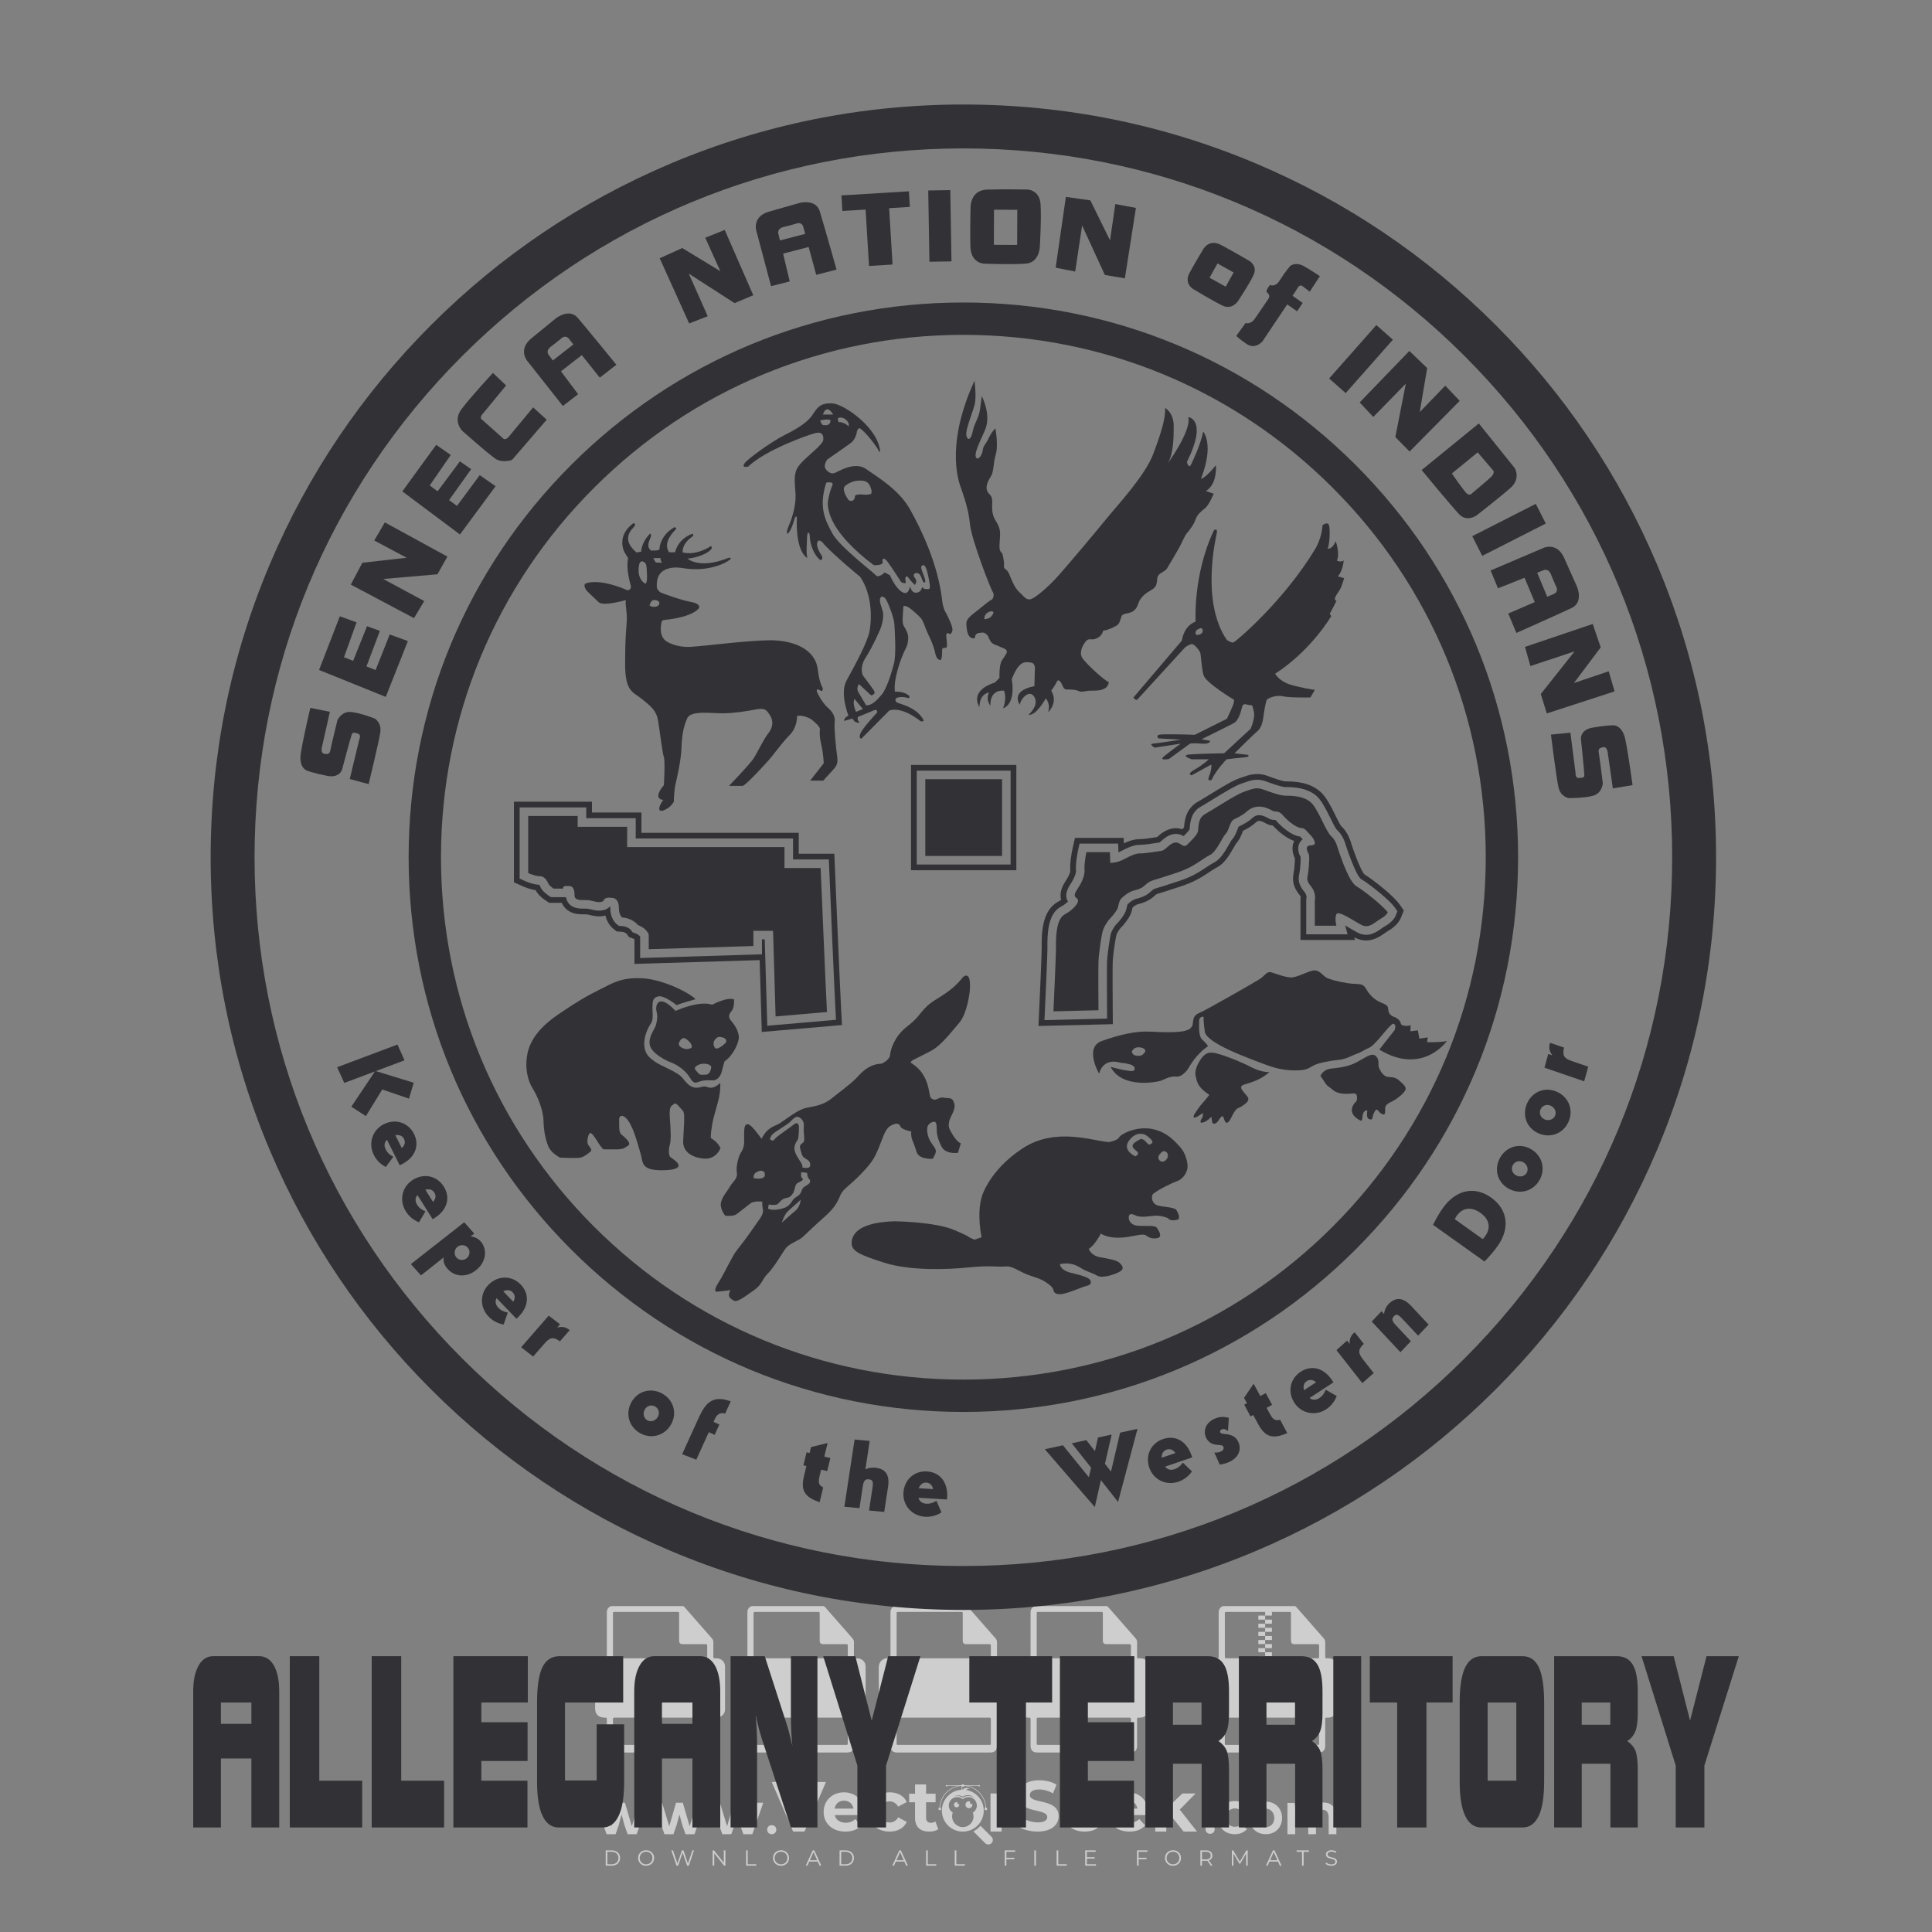 <?xml version="1.0" encoding="iso-8859-1"?>
<!-- Generator: Adobe Illustrator 27.0.0, SVG Export Plug-In . SVG Version: 6.00 Build 0)  -->
<svg version="1.1" id="Layer_1" xmlns="http://www.w3.org/2000/svg" xmlns:xlink="http://www.w3.org/1999/xlink" x="0px" y="0px"
	 viewBox="0 0 500 500" style="enable-background:new 0 0 500 500;" xml:space="preserve">
<rect x="0" y="0" width="500" height="500" fill="#808080" stroke="none"/>
<g id="watermark_1_">
	<g>
		<g id="watermark" style="opacity:0.61;">
			<g>
				<g>
					<g>
						<g>
							<polygon style="fill:#FFFFFF;" points="213.765,461.172 208.204,474.017 205.268,474.017 199.726,461.172 202.938,461.172 
								206.846,470.347 210.81,461.172 							"/>
						</g>
						<g>
							<path style="fill:#FFFFFF;" d="M223.507,469.741h-7.469c0.275,1.23,1.321,1.982,2.826,1.982c1.046,0,1.798-0.312,2.477-0.954
								l1.523,1.651c-0.917,1.046-2.294,1.597-4.074,1.597c-3.413,0-5.634-2.147-5.634-5.083c0-2.954,2.257-5.083,5.267-5.083
								c2.899,0,5.138,1.945,5.138,5.12C223.562,469.191,223.526,469.503,223.507,469.741 M216.002,468.071h4.863
								c-0.202-1.248-1.138-2.055-2.422-2.055C217.139,466.016,216.204,466.805,216.002,468.071"/>
						</g>
						<g>
							<path style="fill:#FFFFFF;" d="M224.735,468.934c0-2.973,2.294-5.083,5.505-5.083c2.074,0,3.707,0.899,4.423,2.514
								l-2.22,1.193c-0.532-0.936-1.321-1.358-2.221-1.358c-1.45,0-2.587,1.009-2.587,2.734c0,1.725,1.138,2.734,2.587,2.734
								c0.899,0,1.688-0.404,2.221-1.358l2.22,1.211c-0.716,1.578-2.349,2.495-4.423,2.495
								C227.029,474.017,224.735,471.907,224.735,468.934"/>
						</g>
						<g>
							<path style="fill:#FFFFFF;" d="M242.828,473.393c-0.587,0.422-1.45,0.624-2.331,0.624c-2.33,0-3.688-1.193-3.688-3.542
								v-4.055h-1.523v-2.202h1.523v-2.404h2.863v2.404h2.459v2.202h-2.459v4.019c0,0.844,0.458,1.303,1.229,1.303
								c0.422,0,0.844-0.128,1.156-0.367L242.828,473.393z"/>
						</g>
					</g>
					<g>
						<path style="fill:#FFFFFF;" d="M262.474,463.997v2.643c-0.238-0.018-0.422-0.037-0.642-0.037
							c-1.578,0-2.624,0.862-2.624,2.753v4.661h-2.863v-9.873h2.734v1.303C259.776,464.493,260.951,463.997,262.474,463.997"/>
					</g>
					<g>
						<path style="fill:#FFFFFF;" d="M263.299,472.53l1.009-2.239c1.083,0.789,2.697,1.339,4.239,1.339
							c1.762,0,2.477-0.587,2.477-1.376c0-2.404-7.469-0.752-7.469-5.524c0-2.184,1.762-4,5.413-4c1.615,0,3.267,0.385,4.459,1.138
							l-0.918,2.257c-1.193-0.679-2.422-1.009-3.56-1.009c-1.761,0-2.44,0.66-2.44,1.468c0,2.367,7.468,0.734,7.468,5.45
							c0,2.147-1.78,3.982-5.45,3.982C266.492,474.017,264.437,473.411,263.299,472.53"/>
					</g>
					<g>
						<path style="fill:#FFFFFF;" d="M285.428,469.741h-7.469c0.275,1.23,1.321,1.982,2.826,1.982c1.046,0,1.798-0.312,2.477-0.954
							l1.523,1.651c-0.918,1.046-2.294,1.597-4.074,1.597c-3.413,0-5.634-2.147-5.634-5.083c0-2.954,2.257-5.083,5.267-5.083
							c2.9,0,5.138,1.945,5.138,5.12C285.484,469.191,285.447,469.503,285.428,469.741 M277.923,468.071h4.863
							c-0.202-1.248-1.138-2.055-2.422-2.055C279.061,466.016,278.125,466.805,277.923,468.071"/>
					</g>
					<g>
						<path style="fill:#FFFFFF;" d="M297.007,469.741h-7.469c0.275,1.23,1.321,1.982,2.826,1.982c1.046,0,1.798-0.312,2.477-0.954
							l1.523,1.651c-0.918,1.046-2.294,1.597-4.074,1.597c-3.413,0-5.634-2.147-5.634-5.083c0-2.954,2.257-5.083,5.267-5.083
							c2.899,0,5.138,1.945,5.138,5.12C297.062,469.191,297.025,469.503,297.007,469.741 M289.501,468.071h4.863
							c-0.202-1.248-1.138-2.055-2.422-2.055C290.639,466.016,289.703,466.805,289.501,468.071"/>
					</g>
					<g>
						<polygon style="fill:#FFFFFF;" points="303.208,470.145 301.831,471.503 301.831,474.017 298.969,474.017 298.969,460.401 
							301.831,460.401 301.831,468.108 306.016,464.144 309.429,464.144 305.318,468.328 309.796,474.017 306.327,474.017 						"/>
					</g>
					<g>
						<path style="fill:#FFFFFF;" d="M256.601,475.359L256.601,475.359l-2.86-2.86c-0.435,0.508-0.953,0.943-1.534,1.284
							c-0.092,0.069-0.186,0.136-0.283,0.199l3.027,3.027c0.456,0.456,1.195,0.456,1.65,0
							C257.057,476.554,257.057,475.815,256.601,475.359"/>
					</g>
					<g>
						<path style="fill:#FFFFFF;" d="M249.984,463.244c0.221-0.173,0.495-0.281,0.797-0.281c0.042,0,0.083,0.002,0.124,0.006
							c-0.214-0.156-0.478-0.249-0.764-0.249c-0.395,0-0.744,0.18-0.981,0.458c-0.051,0-0.1,0.006-0.151,0.008
							c0.039-0.077,0.064-0.162,0.064-0.255c0-0.234-0.143-0.434-0.346-0.519c0.087,0.126,0.138,0.279,0.138,0.445
							c0,0.122-0.031,0.237-0.081,0.341c-2.811,0.201-5.03,2.539-5.03,5.4c0,2.993,2.426,5.42,5.42,5.42
							c2.993,0,5.42-2.426,5.42-5.42C254.595,465.879,252.593,463.635,249.984,463.244 M247.983,464.656
							c0.435,0,0.844,0.112,1.199,0.309c0.374-0.245,0.82-0.387,1.299-0.387c0.711,0,1.348,0.312,1.784,0.806
							c-0.435-0.379-1.004-0.61-1.627-0.61c-0.449,0-0.87,0.12-1.234,0.329c-0.079,0.046-0.156,0.096-0.229,0.15
							c-0.065-0.048-0.133-0.093-0.204-0.134c-0.369-0.219-0.8-0.344-1.26-0.344c-0.3,0-0.588,0.054-0.854,0.152
							C247.196,464.754,247.578,464.656,247.983,464.656 M251.772,469.098c0.115,0.305,0.181,0.634,0.181,0.979
							c0,1.534-1.244,2.777-2.778,2.777c-1.534,0-2.777-1.243-2.777-2.777c0-0.345,0.066-0.674,0.181-0.979
							c-0.62-0.382-1.035-1.064-1.035-1.846c0-1.197,0.971-2.168,2.168-2.168c0.565,0,1.078,0.218,1.463,0.572
							c0.386-0.354,0.899-0.572,1.464-0.572c1.197,0,2.168,0.971,2.168,2.168C252.807,468.034,252.392,468.716,251.772,469.098"/>
					</g>
					<g>
						<path style="fill:#FFFFFF;" d="M251.666,467.061c0,0.497-0.404,0.901-0.901,0.901c-0.497,0-0.901-0.404-0.901-0.901
							s0.404-0.901,0.901-0.901c0.101,0,0.197,0.017,0.287,0.047c-0.03,0.062-0.045,0.132-0.045,0.204
							c0,0.273,0.221,0.494,0.494,0.494c0.05,0,0.099-0.008,0.146-0.022C251.66,466.941,251.666,467,251.666,467.061"/>
					</g>
					<g>
						<path style="fill:#FFFFFF;" d="M248.255,467.061c0,0.376-0.305,0.681-0.681,0.681c-0.376,0-0.681-0.305-0.681-0.681
							s0.305-0.681,0.681-0.681c0.076,0,0.149,0.013,0.217,0.035c-0.023,0.047-0.034,0.1-0.034,0.155
							c0,0.206,0.167,0.374,0.374,0.374c0.038,0,0.075-0.006,0.11-0.017C248.25,466.97,248.255,467.015,248.255,467.061"/>
					</g>
					<g>
						<g>
							<g>
								<rect x="242.908" y="467.83" style="fill:#FFFFFF;" width="0.616" height="0.616"/>
							</g>
							<g>
								<rect x="254.827" y="467.83" style="fill:#FFFFFF;" width="0.616" height="0.616"/>
							</g>
							<g>
								<path style="fill:#FFFFFF;" d="M255.205,468.082h-0.14c0-3.248-2.642-5.89-5.89-5.89c-3.248,0-5.89,2.642-5.89,5.89h-0.14
									c0-1.611,0.627-3.125,1.766-4.264c1.139-1.139,2.653-1.766,4.264-1.766c1.611,0,3.125,0.627,4.264,1.766
									C254.578,464.957,255.205,466.471,255.205,468.082"/>
							</g>
						</g>
						<g>
							<rect x="248.868" y="461.814" style="fill:#FFFFFF;" width="0.616" height="0.616"/>
						</g>
						<g>
							<rect x="244.95" y="462.052" style="fill:#FFFFFF;" width="8.45" height="0.14"/>
						</g>
						<g>
							<path style="fill:#FFFFFF;" d="M245.174,462.15c0,0.108-0.088,0.196-0.196,0.196c-0.108,0-0.196-0.088-0.196-0.196
								c0-0.108,0.088-0.196,0.196-0.196C245.086,461.954,245.174,462.042,245.174,462.15"/>
						</g>
						<g>
							<path style="fill:#FFFFFF;" d="M253.596,462.15c0,0.108-0.088,0.196-0.196,0.196c-0.108,0-0.196-0.088-0.196-0.196
								c0-0.108,0.088-0.196,0.196-0.196C253.509,461.954,253.596,462.042,253.596,462.15"/>
						</g>
					</g>
				</g>
				<g>
					<path style="fill:#FFFFFF;" d="M314.356,473.409c0,1.559-2.364,1.559-2.364,0C311.993,471.851,314.356,471.851,314.356,473.409
						z"/>
				</g>
				<g>
					<g>
						<g>
							<path style="fill:#FFFFFF;" d="M161.739,466.549l1.772,6.088l1.855-6.088h2.215l-2.823,8.14h-2.33l-0.837-2.396l-0.722-2.708
								l-0.722,2.708l-0.837,2.396h-2.33l-2.839-8.14h2.231l1.855,6.088l1.756-6.088H161.739z"/>
						</g>
						<g>
							<path style="fill:#FFFFFF;" d="M176.713,466.549l1.772,6.088l1.855-6.088h2.215l-2.823,8.14h-2.33l-0.837-2.396l-0.722-2.708
								l-0.722,2.708l-0.837,2.396h-2.33l-2.839-8.14h2.231l1.855,6.088l1.756-6.088H176.713z"/>
						</g>
						<g>
							<path style="fill:#FFFFFF;" d="M191.687,466.549l1.772,6.088l1.855-6.088h2.215l-2.823,8.14h-2.33l-0.837-2.396l-0.722-2.708
								l-0.722,2.708l-0.837,2.396h-2.33l-2.839-8.14h2.231l1.855,6.088l1.756-6.088H191.687z"/>
						</g>
					</g>
					<g>
						<path style="fill:#FFFFFF;" d="M200.908,473.52c0,1.559-2.364,1.559-2.364,0C198.545,471.962,200.908,471.962,200.908,473.52z
							"/>
					</g>
					<g>
						<path style="fill:#FFFFFF;" d="M322.71,473.409c-0.935,0.919-1.919,1.28-3.117,1.28c-2.346,0-4.3-1.411-4.3-4.282
							s1.953-4.284,4.3-4.284c1.149,0,2.035,0.329,2.921,1.199l-1.264,1.329c-0.476-0.428-1.066-0.64-1.623-0.64
							c-1.346,0-2.33,0.985-2.33,2.396c0,1.542,1.05,2.362,2.297,2.362c0.64,0,1.28-0.18,1.772-0.672L322.71,473.409z"/>
					</g>
					<g>
						<path style="fill:#FFFFFF;" d="M331.805,470.472c0,2.33-1.591,4.217-4.217,4.217c-2.626,0-4.201-1.887-4.201-4.217
							c0-2.314,1.609-4.217,4.185-4.217C330.149,466.255,331.805,468.158,331.805,470.472z M325.389,470.472
							c0,1.231,0.739,2.38,2.199,2.38c1.46,0,2.199-1.149,2.199-2.38c0-1.215-0.854-2.396-2.199-2.396
							C326.144,468.077,325.389,469.258,325.389,470.472z"/>
					</g>
					<g>
						<path style="fill:#FFFFFF;" d="M338.572,474.689v-4.332c0-1.068-0.559-2.035-1.658-2.035c-1.082,0-1.722,0.967-1.722,2.035
							v4.332h-2.003v-8.107h1.855l0.148,0.985c0.426-0.82,1.362-1.116,2.133-1.116c0.969,0,1.937,0.394,2.396,1.51
							c0.723-1.149,1.658-1.478,2.708-1.478c2.297,0,3.43,1.412,3.43,3.84v4.365h-2.003v-4.365c0-1.066-0.442-1.97-1.526-1.97
							c-1.082,0-1.756,0.935-1.756,2.003v4.332H338.572z"/>
					</g>
				</g>
			</g>
		</g>
		<g style="opacity:0.61;">
			<g>
				<g>
					<path style="fill:#FFFFFF;" d="M345.988,431.299c-0.006-1.224-0.959-2.121-2.189-2.14c-0.924-0.014-0.832,0.12-0.834-0.867
						c-0.003-1.097-0.007-2.194,0.003-3.292c0.003-0.379-0.112-0.691-0.362-0.976c-2.342-2.668-4.678-5.342-7.019-8.011
						c-0.12-0.137-0.275-0.244-0.414-0.366c-6.214,0-12.427,0-18.641,0c-0.794,0.293-1.14,0.868-1.138,1.709
						c0.01,3.748,0.004,7.496,0.004,11.243c0,0.556-0.003,0.589-0.55,0.551c-1.497-0.102-2.516,0.986-2.497,2.492
						c0.044,3.476,0.013,6.953,0.014,10.429c0.001,1.58,0.867,2.443,2.45,2.449c0.582,0.002,0.582,0.002,0.582,0.6
						c0,2.219-0.001,4.438,0.001,6.657c0.001,1.192,0.58,1.771,1.768,1.771c8.013,0.001,16.027,0.001,24.04,0
						c1.168,0,1.755-0.583,1.757-1.745c0.002-2.256,0-4.512,0.001-6.768c0-0.512,0.002-0.511,0.52-0.515
						c0.271-0.002,0.541,0.008,0.809-0.058c0.996-0.246,1.69-1.044,1.694-2.069C346.003,438.696,346.005,434.997,345.988,431.299z
						 M317.537,417.162c5.337,0,10.674,0,16.01,0c0.548,0,0.554,0.007,0.554,0.561c0.001,2.243-0.001,4.486,0.001,6.73
						c0.001,0.811,0.249,1.059,1.06,1.059c1.91,0.001,3.821,0,5.731,0.001c0.458,0,0.479,0.021,0.481,0.483
						c0.003,0.887,0.002,1.775,0,2.662c-0.001,0.477-0.024,0.498-0.504,0.499c-3.895,0.001-7.79,0-11.684,0
						c-3.882,0-7.765,0-11.647,0c-0.55,0-0.552-0.001-0.552-0.561c-0.001-3.624-0.001-7.247,0-10.871
						C316.987,417.166,316.991,417.162,317.537,417.162z M340.822,451.579c-3.883,0.001-7.766,0-11.65,0c-3.871,0-7.742,0-11.613,0
						c-0.572,0-0.574-0.002-0.574-0.579c-0.001-1.997-0.001-3.994,0.001-5.991c0-0.464,0.023-0.486,0.478-0.487
						c7.803-0.001,15.607-0.001,23.41,0c0.478,0,0.499,0.02,0.499,0.503c0.002,1.997,0.001,3.994,0,5.991
						C341.375,451.574,341.37,451.579,340.822,451.579z"/>
				</g>
				<g>
					<g>
						<rect x="327.418" y="417.053" style="fill:#FFFFFF;" width="1.757" height="1.054"/>
					</g>
					<g>
						<rect x="325.662" y="418.107" style="fill:#FFFFFF;" width="1.757" height="1.054"/>
					</g>
					<g>
						<rect x="327.418" y="419.161" style="fill:#FFFFFF;" width="1.757" height="1.054"/>
					</g>
					<g>
						<rect x="325.662" y="420.215" style="fill:#FFFFFF;" width="1.757" height="1.054"/>
					</g>
					<g>
						<rect x="327.418" y="421.269" style="fill:#FFFFFF;" width="1.757" height="1.054"/>
					</g>
					<g>
						<rect x="325.662" y="422.323" style="fill:#FFFFFF;" width="1.757" height="1.054"/>
					</g>
					<g>
						<rect x="327.418" y="423.378" style="fill:#FFFFFF;" width="1.757" height="1.054"/>
					</g>
					<g>
						<rect x="325.662" y="424.432" style="fill:#FFFFFF;" width="1.757" height="1.054"/>
					</g>
					<g>
						<rect x="327.418" y="425.486" style="fill:#FFFFFF;" width="1.757" height="1.054"/>
					</g>
					<g>
						<rect x="325.662" y="426.54" style="fill:#FFFFFF;" width="1.757" height="1.054"/>
					</g>
					<g>
						<rect x="327.418" y="427.594" style="fill:#FFFFFF;" width="1.757" height="1.054"/>
					</g>
					<g>
						<rect x="325.662" y="428.648" style="fill:#FFFFFF;" width="1.757" height="1.054"/>
					</g>
				</g>
			</g>
			<g>
				<path style="fill:#FFFFFF;" d="M187.637,431.299c-0.006-1.224-0.959-2.121-2.189-2.14c-0.924-0.014-0.832,0.12-0.834-0.867
					c-0.003-1.097-0.007-2.194,0.003-3.292c0.003-0.379-0.112-0.691-0.362-0.976c-2.342-2.668-4.678-5.342-7.019-8.011
					c-0.12-0.137-0.275-0.244-0.414-0.366c-6.214,0-12.427,0-18.641,0c-0.794,0.293-1.14,0.868-1.138,1.709
					c0.01,3.748,0.004,7.496,0.004,11.243c0,0.556-0.003,0.589-0.55,0.551c-1.497-0.102-2.516,0.986-2.497,2.492
					c0.044,3.476,0.013,6.953,0.014,10.429c0.001,1.58,0.867,2.443,2.45,2.449c0.582,0.002,0.582,0.002,0.582,0.6
					c0,2.219-0.001,4.438,0.001,6.657c0.001,1.192,0.58,1.771,1.768,1.771c8.013,0.001,16.027,0.001,24.04,0
					c1.168,0,1.755-0.583,1.757-1.745c0.002-2.256,0-4.512,0.001-6.768c0-0.512,0.002-0.511,0.52-0.515
					c0.271-0.002,0.541,0.008,0.809-0.058c0.996-0.246,1.69-1.044,1.694-2.069C187.652,438.696,187.655,434.997,187.637,431.299z
					 M159.187,417.162c5.337,0,10.674,0,16.01,0c0.548,0,0.554,0.007,0.554,0.561c0.001,2.243-0.001,4.486,0.001,6.73
					c0.001,0.811,0.249,1.059,1.06,1.059c1.91,0.001,3.821,0,5.731,0.001c0.458,0,0.479,0.021,0.481,0.483
					c0.003,0.887,0.002,1.775,0,2.662c-0.001,0.477-0.024,0.498-0.504,0.499c-3.895,0.001-7.79,0-11.684,0
					c-3.882,0-7.765,0-11.647,0c-0.55,0-0.552-0.001-0.552-0.561c-0.001-3.624-0.001-7.247,0-10.871
					C158.636,417.166,158.64,417.162,159.187,417.162z M182.472,451.579c-3.883,0.001-7.766,0-11.65,0c-3.871,0-7.742,0-11.613,0
					c-0.572,0-0.574-0.002-0.574-0.579c-0.001-1.997-0.001-3.994,0.001-5.991c0-0.464,0.023-0.486,0.478-0.487
					c7.803-0.001,15.607-0.001,23.41,0c0.478,0,0.499,0.02,0.499,0.503c0.002,1.997,0.001,3.994,0,5.991
					C183.024,451.574,183.019,451.579,182.472,451.579z"/>
			</g>
			<g>
				<path style="fill:#FFFFFF;" d="M159.779,440.669v-7.897h2.779c0.375,0,0.726,0.061,1.053,0.182
					c0.327,0.121,0.612,0.292,0.855,0.513c0.242,0.221,0.434,0.483,0.573,0.789c0.14,0.305,0.21,0.642,0.21,1.009
					c0,0.375-0.07,0.715-0.21,1.02c-0.14,0.305-0.331,0.568-0.573,0.789c-0.243,0.221-0.528,0.392-0.855,0.513
					c-0.327,0.121-0.678,0.182-1.053,0.182h-1.29v2.901H159.779z M162.58,436.356c0.39,0,0.684-0.111,0.882-0.331
					c0.199-0.22,0.298-0.474,0.298-0.761c0-0.14-0.024-0.276-0.072-0.408c-0.048-0.132-0.121-0.248-0.221-0.347
					c-0.099-0.099-0.223-0.178-0.37-0.237c-0.147-0.059-0.32-0.089-0.518-0.089h-1.312v2.173H162.58z"/>
				<path style="fill:#FFFFFF;" d="M166.308,432.771h1.731l3.177,5.294h0.088l-0.088-1.522v-3.772h1.478v7.897h-1.566l-3.353-5.592
					h-0.088l0.088,1.522v4.07h-1.467V432.771z"/>
				<path style="fill:#FFFFFF;" d="M177.922,436.334h3.872c0.022,0.089,0.04,0.195,0.055,0.32c0.014,0.125,0.022,0.25,0.022,0.375
					c0,0.507-0.077,0.985-0.231,1.434c-0.154,0.449-0.397,0.849-0.728,1.202c-0.353,0.375-0.776,0.666-1.268,0.871
					c-0.493,0.206-1.055,0.309-1.688,0.309c-0.574,0-1.114-0.103-1.622-0.309c-0.507-0.206-0.948-0.492-1.323-0.86
					c-0.375-0.367-0.673-0.803-0.894-1.307c-0.221-0.504-0.331-1.053-0.331-1.649c0-0.595,0.11-1.145,0.331-1.649
					c0.221-0.504,0.518-0.939,0.894-1.307c0.375-0.367,0.816-0.654,1.323-0.86c0.507-0.206,1.048-0.309,1.622-0.309
					c0.64,0,1.211,0.11,1.715,0.331c0.504,0.221,0.935,0.526,1.296,0.915l-1.025,1.004c-0.258-0.272-0.544-0.48-0.861-0.623
					c-0.316-0.143-0.695-0.215-1.136-0.215c-0.361,0-0.703,0.065-1.026,0.193c-0.324,0.129-0.607,0.311-0.85,0.546
					c-0.242,0.235-0.436,0.52-0.579,0.855c-0.143,0.335-0.215,0.708-0.215,1.119c0,0.412,0.072,0.785,0.215,1.12
					c0.143,0.335,0.338,0.62,0.584,0.855c0.246,0.235,0.531,0.418,0.855,0.546c0.323,0.129,0.669,0.193,1.037,0.193
					c0.419,0,0.773-0.061,1.064-0.182c0.29-0.121,0.538-0.278,0.744-0.469c0.148-0.132,0.275-0.3,0.381-0.502
					c0.106-0.202,0.189-0.428,0.248-0.678h-2.482V436.334z"/>
			</g>
			<g>
				<path style="fill:#FFFFFF;" d="M224.019,431.299c-0.006-1.224-0.959-2.121-2.189-2.14c-0.924-0.014-0.832,0.12-0.834-0.867
					c-0.003-1.097-0.007-2.194,0.003-3.292c0.003-0.379-0.112-0.691-0.362-0.976c-2.342-2.668-4.678-5.342-7.019-8.011
					c-0.12-0.137-0.275-0.244-0.414-0.366c-6.214,0-12.427,0-18.641,0c-0.794,0.293-1.14,0.868-1.138,1.709
					c0.01,3.748,0.004,7.496,0.004,11.243c0,0.556-0.003,0.589-0.55,0.551c-1.497-0.102-2.516,0.986-2.497,2.492
					c0.044,3.476,0.013,6.953,0.014,10.429c0.001,1.58,0.867,2.443,2.45,2.449c0.582,0.002,0.582,0.002,0.582,0.6
					c0,2.219-0.001,4.438,0.001,6.657c0.001,1.192,0.58,1.771,1.768,1.771c8.013,0.001,16.027,0.001,24.04,0
					c1.168,0,1.755-0.583,1.757-1.745c0.002-2.256,0-4.512,0.001-6.768c0-0.512,0.002-0.511,0.52-0.515
					c0.271-0.002,0.541,0.008,0.809-0.058c0.997-0.246,1.69-1.044,1.694-2.069C224.034,438.696,224.036,434.997,224.019,431.299z
					 M195.568,417.162c5.337,0,10.674,0,16.01,0c0.548,0,0.554,0.007,0.554,0.561c0.001,2.243-0.001,4.486,0.001,6.73
					c0.001,0.811,0.249,1.059,1.06,1.059c1.91,0.001,3.821,0,5.731,0.001c0.458,0,0.479,0.021,0.481,0.483
					c0.003,0.887,0.002,1.775,0,2.662c-0.001,0.477-0.024,0.498-0.504,0.499c-3.895,0.001-7.79,0-11.684,0
					c-3.882,0-7.765,0-11.647,0c-0.55,0-0.552-0.001-0.552-0.561c-0.001-3.624-0.001-7.247,0-10.871
					C195.018,417.166,195.022,417.162,195.568,417.162z M218.854,451.579c-3.883,0.001-7.766,0-11.65,0c-3.871,0-7.742,0-11.613,0
					c-0.572,0-0.574-0.002-0.574-0.579c-0.001-1.997-0.001-3.994,0.001-5.991c0-0.464,0.023-0.486,0.478-0.487
					c7.803-0.001,15.607-0.001,23.41,0c0.478,0,0.499,0.02,0.499,0.503c0.002,1.997,0.001,3.994,0,5.991
					C219.406,451.574,219.401,451.579,218.854,451.579z"/>
			</g>
			<g>
				<path style="fill:#FFFFFF;" d="M205.111,432.771h1.699l2.967,7.897h-1.644l-0.651-1.886h-3.044l-0.651,1.886h-1.643
					L205.111,432.771z M206.997,437.415l-0.706-1.974l-0.287-0.96h-0.088l-0.287,0.96l-0.706,1.974H206.997z"/>
				<path style="fill:#FFFFFF;" d="M211.331,434.536c-0.125,0-0.245-0.024-0.359-0.072c-0.114-0.048-0.213-0.114-0.298-0.199
					c-0.084-0.084-0.151-0.182-0.198-0.292c-0.048-0.11-0.072-0.232-0.072-0.364s0.024-0.254,0.072-0.364
					c0.048-0.11,0.114-0.208,0.198-0.292c0.084-0.084,0.184-0.151,0.298-0.198c0.114-0.048,0.233-0.072,0.359-0.072
					c0.257,0,0.478,0.09,0.662,0.27c0.184,0.181,0.276,0.399,0.276,0.656s-0.092,0.476-0.276,0.656
					C211.809,434.446,211.589,434.536,211.331,434.536z M210.615,440.669v-5.404h1.445v5.404H210.615z"/>
			</g>
			<g>
				<path style="fill:#FFFFFF;" d="M261.044,431.299c-0.006-1.224-0.959-2.121-2.189-2.14c-0.924-0.014-0.832,0.12-0.834-0.867
					c-0.003-1.097-0.007-2.194,0.003-3.292c0.003-0.379-0.112-0.691-0.362-0.976c-2.342-2.668-4.678-5.342-7.019-8.011
					c-0.12-0.137-0.275-0.244-0.414-0.366c-6.214,0-12.427,0-18.641,0c-0.794,0.293-1.14,0.868-1.138,1.709
					c0.01,3.748,0.004,7.496,0.004,11.243c0,0.556-0.003,0.589-0.55,0.551c-1.497-0.102-2.516,0.986-2.497,2.492
					c0.044,3.476,0.013,6.953,0.014,10.429c0.001,1.58,0.867,2.443,2.45,2.449c0.582,0.002,0.582,0.002,0.582,0.6
					c0,2.219-0.001,4.438,0.001,6.657c0.001,1.192,0.58,1.771,1.768,1.771c8.013,0.001,16.027,0.001,24.04,0
					c1.168,0,1.755-0.583,1.757-1.745c0.002-2.256,0-4.512,0.001-6.768c0-0.512,0.002-0.511,0.52-0.515
					c0.271-0.002,0.541,0.008,0.809-0.058c0.996-0.246,1.69-1.044,1.694-2.069C261.059,438.696,261.061,434.997,261.044,431.299z
					 M232.593,417.162c5.337,0,10.674,0,16.01,0c0.548,0,0.554,0.007,0.554,0.561c0.001,2.243-0.001,4.486,0.001,6.73
					c0.001,0.811,0.249,1.059,1.06,1.059c1.91,0.001,3.821,0,5.731,0.001c0.458,0,0.479,0.021,0.481,0.483
					c0.003,0.887,0.002,1.775,0,2.662c-0.001,0.477-0.024,0.498-0.504,0.499c-3.895,0.001-7.79,0-11.684,0
					c-3.882,0-7.765,0-11.647,0c-0.55,0-0.552-0.001-0.552-0.561c-0.001-3.624-0.001-7.247,0-10.871
					C232.042,417.166,232.047,417.162,232.593,417.162z M255.878,451.579c-3.883,0.001-7.766,0-11.65,0c-3.871,0-7.742,0-11.613,0
					c-0.572,0-0.574-0.002-0.574-0.579c-0.001-1.997-0.001-3.994,0.001-5.991c0-0.464,0.023-0.486,0.478-0.487
					c7.803-0.001,15.607-0.001,23.41,0c0.478,0,0.499,0.02,0.499,0.503c0.002,1.997,0.001,3.994,0,5.991
					C256.431,451.574,256.426,451.579,255.878,451.579z"/>
			</g>
			<g>
				<path style="fill:#FFFFFF;" d="M236.361,440.845c-0.338,0-0.662-0.048-0.971-0.143c-0.309-0.095-0.592-0.239-0.849-0.43
					c-0.257-0.191-0.481-0.425-0.673-0.7c-0.191-0.276-0.342-0.597-0.452-0.965l1.401-0.551c0.103,0.397,0.283,0.726,0.54,0.987
					c0.257,0.261,0.596,0.392,1.015,0.392c0.154,0,0.303-0.02,0.447-0.061c0.143-0.04,0.272-0.099,0.386-0.176
					s0.204-0.175,0.27-0.292c0.066-0.118,0.099-0.254,0.099-0.408c0-0.147-0.026-0.279-0.077-0.397
					c-0.051-0.117-0.138-0.227-0.259-0.331c-0.121-0.103-0.28-0.202-0.475-0.298c-0.195-0.095-0.435-0.195-0.722-0.298l-0.485-0.176
					c-0.213-0.073-0.429-0.173-0.645-0.298c-0.217-0.125-0.413-0.276-0.59-0.452c-0.177-0.176-0.322-0.384-0.436-0.623
					c-0.114-0.239-0.171-0.509-0.171-0.81c0-0.309,0.06-0.597,0.182-0.866c0.121-0.268,0.294-0.503,0.518-0.706
					c0.224-0.202,0.492-0.36,0.805-0.474s0.66-0.171,1.042-0.171c0.397,0,0.74,0.053,1.031,0.16
					c0.291,0.107,0.537,0.243,0.739,0.408c0.202,0.165,0.366,0.348,0.491,0.546c0.125,0.199,0.217,0.386,0.276,0.563l-1.312,0.551
					c-0.074-0.221-0.208-0.419-0.402-0.596c-0.195-0.176-0.462-0.265-0.8-0.265c-0.324,0-0.592,0.075-0.805,0.226
					c-0.213,0.151-0.32,0.348-0.32,0.59c0,0.235,0.103,0.436,0.309,0.601c0.206,0.165,0.533,0.325,0.982,0.48l0.497,0.165
					c0.316,0.111,0.605,0.237,0.866,0.381c0.261,0.143,0.485,0.314,0.673,0.513c0.187,0.199,0.331,0.425,0.43,0.678
					c0.1,0.254,0.149,0.546,0.149,0.877c0,0.412-0.083,0.767-0.248,1.064c-0.165,0.298-0.377,0.542-0.634,0.734
					c-0.258,0.191-0.548,0.335-0.872,0.43C236.986,440.797,236.67,440.845,236.361,440.845z"/>
				<path style="fill:#FFFFFF;" d="M239.516,432.771h1.61l1.633,4.754l0.287,1.015h0.088l0.309-1.015l1.699-4.754h1.61l-2.879,7.897
					h-1.566L239.516,432.771z"/>
				<path style="fill:#FFFFFF;" d="M251.097,436.334h3.871c0.022,0.089,0.04,0.195,0.055,0.32c0.015,0.125,0.023,0.25,0.023,0.375
					c0,0.507-0.078,0.985-0.232,1.434c-0.154,0.449-0.397,0.849-0.728,1.202c-0.353,0.375-0.775,0.666-1.268,0.871
					c-0.493,0.206-1.055,0.309-1.688,0.309c-0.574,0-1.114-0.103-1.621-0.309c-0.507-0.206-0.949-0.492-1.324-0.86
					c-0.375-0.367-0.673-0.803-0.894-1.307c-0.22-0.504-0.331-1.053-0.331-1.649c0-0.595,0.11-1.145,0.331-1.649
					c0.221-0.504,0.518-0.939,0.894-1.307c0.375-0.367,0.816-0.654,1.324-0.86c0.507-0.206,1.047-0.309,1.621-0.309
					c0.64,0,1.211,0.11,1.715,0.331c0.504,0.221,0.936,0.526,1.296,0.915l-1.026,1.004c-0.257-0.272-0.544-0.48-0.861-0.623
					c-0.316-0.143-0.694-0.215-1.136-0.215c-0.36,0-0.702,0.065-1.026,0.193c-0.323,0.129-0.607,0.311-0.849,0.546
					c-0.243,0.235-0.436,0.52-0.579,0.855c-0.143,0.335-0.215,0.708-0.215,1.119c0,0.412,0.072,0.785,0.215,1.12
					c0.143,0.335,0.338,0.62,0.585,0.855c0.246,0.235,0.531,0.418,0.854,0.546c0.324,0.129,0.669,0.193,1.037,0.193
					c0.419,0,0.774-0.061,1.064-0.182c0.29-0.121,0.539-0.278,0.745-0.469c0.147-0.132,0.274-0.3,0.38-0.502
					c0.107-0.202,0.189-0.428,0.248-0.678h-2.482V436.334z"/>
			</g>
			<g>
				<path style="fill:#FFFFFF;" d="M297.3,431.299c-0.006-1.224-0.959-2.121-2.189-2.14c-0.924-0.014-0.832,0.12-0.834-0.867
					c-0.003-1.097-0.007-2.194,0.003-3.292c0.003-0.379-0.112-0.691-0.362-0.976c-2.342-2.668-4.678-5.342-7.019-8.011
					c-0.12-0.137-0.275-0.244-0.414-0.366c-6.214,0-12.427,0-18.641,0c-0.794,0.293-1.14,0.868-1.138,1.709
					c0.01,3.748,0.004,7.496,0.004,11.243c0,0.556-0.003,0.589-0.55,0.551c-1.497-0.102-2.516,0.986-2.497,2.492
					c0.044,3.476,0.013,6.953,0.014,10.429c0.001,1.58,0.867,2.443,2.45,2.449c0.582,0.002,0.582,0.002,0.582,0.6
					c0,2.219-0.001,4.438,0.001,6.657c0.001,1.192,0.58,1.771,1.768,1.771c8.013,0.001,16.027,0.001,24.04,0
					c1.168,0,1.755-0.583,1.757-1.745c0.002-2.256,0-4.512,0.001-6.768c0-0.512,0.002-0.511,0.52-0.515
					c0.271-0.002,0.541,0.008,0.809-0.058c0.996-0.246,1.69-1.044,1.694-2.069C297.315,438.696,297.318,434.997,297.3,431.299z
					 M268.85,417.162c5.337,0,10.674,0,16.01,0c0.548,0,0.554,0.007,0.554,0.561c0.001,2.243-0.001,4.486,0.001,6.73
					c0.001,0.811,0.249,1.059,1.06,1.059c1.91,0.001,3.821,0,5.731,0.001c0.458,0,0.479,0.021,0.481,0.483
					c0.003,0.887,0.002,1.775,0,2.662c-0.001,0.477-0.024,0.498-0.504,0.499c-3.895,0.001-7.79,0-11.684,0
					c-3.882,0-7.765,0-11.647,0c-0.55,0-0.552-0.001-0.552-0.561c-0.001-3.624-0.001-7.247,0-10.871
					C268.299,417.166,268.303,417.162,268.85,417.162z M292.135,451.579c-3.883,0.001-7.766,0-11.65,0c-3.871,0-7.742,0-11.613,0
					c-0.572,0-0.574-0.002-0.574-0.579c-0.001-1.997-0.001-3.994,0.001-5.991c0-0.464,0.023-0.486,0.478-0.487
					c7.803-0.001,15.607-0.001,23.41,0c0.478,0,0.499,0.02,0.499,0.503c0.001,1.997,0.001,3.994,0,5.991
					C292.687,451.574,292.682,451.579,292.135,451.579z"/>
			</g>
			<g>
				<path style="fill:#FFFFFF;" d="M272.966,434.183v1.831h3.165v1.412h-3.165v1.831h3.518v1.412h-5.007v-7.897h5.007v1.412H272.966
					z"/>
				<path style="fill:#FFFFFF;" d="M277.852,440.669v-7.897h2.779c0.375,0,0.726,0.061,1.053,0.182
					c0.327,0.121,0.612,0.292,0.855,0.513c0.243,0.221,0.434,0.483,0.574,0.789c0.14,0.305,0.209,0.642,0.209,1.009
					c0,0.375-0.07,0.715-0.209,1.02c-0.14,0.305-0.331,0.568-0.574,0.789c-0.243,0.221-0.528,0.392-0.855,0.513
					c-0.327,0.121-0.678,0.182-1.053,0.182h-1.29v2.901H277.852z M280.653,436.356c0.389,0,0.684-0.111,0.882-0.331
					c0.199-0.22,0.298-0.474,0.298-0.761c0-0.14-0.024-0.276-0.072-0.408c-0.048-0.132-0.121-0.248-0.221-0.347
					c-0.099-0.099-0.222-0.178-0.37-0.237c-0.147-0.059-0.32-0.089-0.518-0.089h-1.312v2.173H280.653z"/>
				<path style="fill:#FFFFFF;" d="M286.797,440.845c-0.338,0-0.662-0.048-0.971-0.143c-0.309-0.095-0.592-0.239-0.849-0.43
					c-0.257-0.191-0.482-0.425-0.673-0.7c-0.191-0.276-0.342-0.597-0.452-0.965l1.401-0.551c0.103,0.397,0.283,0.726,0.541,0.987
					c0.257,0.261,0.595,0.392,1.015,0.392c0.154,0,0.303-0.02,0.447-0.061c0.143-0.04,0.272-0.099,0.386-0.176
					c0.114-0.077,0.204-0.175,0.27-0.292c0.066-0.118,0.1-0.254,0.1-0.408c0-0.147-0.026-0.279-0.077-0.397
					c-0.051-0.117-0.138-0.227-0.259-0.331c-0.121-0.103-0.279-0.202-0.474-0.298c-0.195-0.095-0.436-0.195-0.723-0.298
					l-0.485-0.176c-0.213-0.073-0.428-0.173-0.645-0.298c-0.217-0.125-0.414-0.276-0.59-0.452c-0.176-0.176-0.322-0.384-0.436-0.623
					c-0.114-0.239-0.171-0.509-0.171-0.81c0-0.309,0.061-0.597,0.182-0.866c0.121-0.268,0.294-0.503,0.518-0.706
					c0.224-0.202,0.493-0.36,0.805-0.474c0.312-0.114,0.66-0.171,1.042-0.171c0.397,0,0.741,0.053,1.031,0.16
					c0.29,0.107,0.537,0.243,0.739,0.408c0.202,0.165,0.365,0.348,0.491,0.546c0.125,0.199,0.217,0.386,0.276,0.563l-1.312,0.551
					c-0.074-0.221-0.208-0.419-0.403-0.596c-0.195-0.176-0.462-0.265-0.799-0.265c-0.324,0-0.592,0.075-0.805,0.226
					c-0.213,0.151-0.32,0.348-0.32,0.59c0,0.235,0.103,0.436,0.309,0.601c0.206,0.165,0.533,0.325,0.982,0.48l0.496,0.165
					c0.316,0.111,0.605,0.237,0.866,0.381c0.261,0.143,0.485,0.314,0.673,0.513c0.187,0.199,0.331,0.425,0.43,0.678
					c0.099,0.254,0.149,0.546,0.149,0.877c0,0.412-0.083,0.767-0.248,1.064c-0.165,0.298-0.377,0.542-0.634,0.734
					c-0.258,0.191-0.548,0.335-0.872,0.43C287.422,440.797,287.105,440.845,286.797,440.845z"/>
			</g>
			<g>
				<path style="fill:#FFFFFF;" d="M321.394,439.168l4.004-4.985h-3.827v-1.412h5.559v1.5l-3.96,4.985h4.004v1.412h-5.779V439.168z"
					/>
				<path style="fill:#FFFFFF;" d="M328.409,432.771h1.489v7.897h-1.489V432.771z"/>
				<path style="fill:#FFFFFF;" d="M331.486,440.669v-7.897h2.779c0.375,0,0.726,0.061,1.053,0.182
					c0.327,0.121,0.612,0.292,0.855,0.513s0.434,0.483,0.574,0.789c0.14,0.305,0.209,0.642,0.209,1.009
					c0,0.375-0.07,0.715-0.209,1.02c-0.14,0.305-0.331,0.568-0.574,0.789c-0.243,0.221-0.528,0.392-0.855,0.513
					c-0.327,0.121-0.678,0.182-1.053,0.182h-1.29v2.901H331.486z M334.288,436.356c0.389,0,0.684-0.111,0.882-0.331
					c0.199-0.22,0.298-0.474,0.298-0.761c0-0.14-0.024-0.276-0.072-0.408c-0.048-0.132-0.121-0.248-0.221-0.347
					c-0.099-0.099-0.222-0.178-0.37-0.237c-0.147-0.059-0.32-0.089-0.518-0.089h-1.312v2.173H334.288z"/>
			</g>
		</g>
		<g style="opacity:0.61;">
			<path style="fill:#FFFFFF;" d="M300.133,433.27h9.067v2.242h-9.067V433.27z M300.133,437.136h9.067v2.243h-9.067V437.136z"/>
		</g>
	</g>
	<g style="opacity:0.61;">
		<path style="fill:#FFFFFF;" d="M156.756,478.878h1.607c1.263,0,2.114,0.812,2.114,1.974c0,1.161-0.851,1.973-2.114,1.973h-1.607
			V478.878z M158.34,482.464c1.049,0,1.725-0.665,1.725-1.612c0-0.947-0.677-1.613-1.725-1.613h-1.167v3.225H158.34z"/>
		<path style="fill:#FFFFFF;" d="M165.139,480.851c0-1.15,0.879-2.007,2.075-2.007c1.184,0,2.069,0.851,2.069,2.007
			c0,1.156-0.885,2.007-2.069,2.007C166.019,482.858,165.139,482.002,165.139,480.851z M168.866,480.851
			c0-0.942-0.705-1.635-1.652-1.635c-0.953,0-1.663,0.693-1.663,1.635c0,0.941,0.71,1.635,1.663,1.635
			C168.162,482.486,168.866,481.793,168.866,480.851z"/>
		<path style="fill:#FFFFFF;" d="M179.596,478.878l-1.331,3.947h-0.44l-1.156-3.366l-1.161,3.366h-0.434l-1.331-3.947h0.429
			l1.139,3.394l1.178-3.394h0.389l1.161,3.411l1.156-3.411H179.596z"/>
		<path style="fill:#FFFFFF;" d="M187.731,478.878v3.947h-0.344l-2.537-3.202v3.202h-0.417v-3.947h0.344l2.543,3.203v-3.203H187.731
			z"/>
		<path style="fill:#FFFFFF;" d="M193.093,478.878h0.417v3.586h2.21v0.361h-2.627V478.878z"/>
		<path style="fill:#FFFFFF;" d="M200.061,480.851c0-1.15,0.879-2.007,2.075-2.007c1.184,0,2.069,0.851,2.069,2.007
			c0,1.156-0.885,2.007-2.069,2.007C200.941,482.858,200.061,482.002,200.061,480.851z M203.788,480.851
			c0-0.942-0.705-1.635-1.652-1.635c-0.953,0-1.663,0.693-1.663,1.635c0,0.941,0.71,1.635,1.663,1.635
			C203.083,482.486,203.788,481.793,203.788,480.851z"/>
		<path style="fill:#FFFFFF;" d="M211.636,481.77h-2.199l-0.474,1.054h-0.434l1.804-3.947h0.412l1.804,3.947h-0.44L211.636,481.77z
			 M211.484,481.432l-0.947-2.12l-0.947,2.12H211.484z"/>
		<path style="fill:#FFFFFF;" d="M217.28,478.878h1.607c1.263,0,2.114,0.812,2.114,1.974c0,1.161-0.851,1.973-2.114,1.973h-1.607
			V478.878z M218.864,482.464c1.049,0,1.725-0.665,1.725-1.612c0-0.947-0.677-1.613-1.725-1.613h-1.167v3.225H218.864z"/>
		<path style="fill:#FFFFFF;" d="M234.041,481.77h-2.199l-0.474,1.054h-0.434l1.804-3.947h0.412l1.804,3.947h-0.44L234.041,481.77z
			 M233.889,481.432l-0.947-2.12l-0.947,2.12H233.889z"/>
		<path style="fill:#FFFFFF;" d="M239.685,478.878h0.417v3.586h2.21v0.361h-2.627V478.878z"/>
		<path style="fill:#FFFFFF;" d="M247.082,478.878h0.417v3.586h2.21v0.361h-2.627V478.878z"/>
		<path style="fill:#FFFFFF;" d="M260.449,479.239v1.551h2.041v0.361h-2.041v1.675h-0.417v-3.947h2.706v0.361H260.449z"/>
		<path style="fill:#FFFFFF;" d="M267.678,478.878h0.417v3.947h-0.417V478.878z"/>
		<path style="fill:#FFFFFF;" d="M273.456,478.878h0.417v3.586h2.21v0.361h-2.627V478.878z"/>
		<path style="fill:#FFFFFF;" d="M283.644,482.464v0.361h-2.791v-3.947h2.706v0.361h-2.289v1.404h2.041v0.355h-2.041v1.466H283.644z
			"/>
		<path style="fill:#FFFFFF;" d="M294.672,479.239v1.551h2.041v0.361h-2.041v1.675h-0.417v-3.947h2.706v0.361H294.672z"/>
		<path style="fill:#FFFFFF;" d="M301.5,480.851c0-1.15,0.879-2.007,2.075-2.007c1.184,0,2.069,0.851,2.069,2.007
			c0,1.156-0.885,2.007-2.069,2.007C302.379,482.858,301.5,482.002,301.5,480.851z M305.226,480.851
			c0-0.942-0.705-1.635-1.652-1.635c-0.953,0-1.663,0.693-1.663,1.635c0,0.941,0.71,1.635,1.663,1.635
			C304.522,482.486,305.226,481.793,305.226,480.851z"/>
		<path style="fill:#FFFFFF;" d="M313.351,482.825l-0.902-1.269c-0.102,0.011-0.203,0.017-0.316,0.017h-1.06v1.252h-0.417v-3.947
			h1.477c1.004,0,1.613,0.507,1.613,1.353c0,0.62-0.327,1.054-0.902,1.24l0.964,1.353H313.351z M313.328,480.231
			c0-0.632-0.417-0.992-1.207-0.992h-1.048v1.979h1.048C312.911,481.218,313.328,480.851,313.328,480.231z"/>
		<path style="fill:#FFFFFF;" d="M322.907,478.878v3.947h-0.4v-3.158l-1.551,2.656h-0.197l-1.551-2.639v3.14h-0.4v-3.947h0.344
			l1.714,2.926l1.697-2.926H322.907z"/>
		<path style="fill:#FFFFFF;" d="M330.744,481.77h-2.199l-0.473,1.054h-0.434l1.804-3.947h0.411l1.804,3.947h-0.44L330.744,481.77z
			 M330.592,481.432l-0.947-2.12l-0.947,2.12H330.592z"/>
		<path style="fill:#FFFFFF;" d="M336.957,479.239h-1.387v-0.361h3.192v0.361h-1.387v3.586h-0.417V479.239z"/>
		<path style="fill:#FFFFFF;" d="M343.063,482.346l0.164-0.321c0.282,0.276,0.784,0.479,1.302,0.479c0.739,0,1.06-0.31,1.06-0.699
			c0-1.083-2.43-0.417-2.43-1.877c0-0.581,0.451-1.083,1.455-1.083c0.446,0,0.908,0.13,1.224,0.35l-0.141,0.333
			c-0.338-0.22-0.733-0.327-1.083-0.327c-0.722,0-1.043,0.321-1.043,0.716c0,1.083,2.43,0.429,2.43,1.866
			c0,0.581-0.462,1.077-1.472,1.077C343.937,482.858,343.356,482.65,343.063,482.346z"/>
	</g>
</g>
<g>
</g>
<g>
	<path style="fill-rule:evenodd;clip-rule:evenodd;fill:#323135;" d="M392.883,221.846c0-38.346-14.934-74.396-42.049-101.511
		c-27.118-27.116-63.168-42.049-101.516-42.049c-38.349,0-74.4,14.932-101.514,42.049c-27.118,27.115-42.05,63.165-42.05,101.511
		c0,38.35,14.932,74.4,42.05,101.516c27.113,27.116,63.165,42.05,101.514,42.05c38.348-0.002,74.398-14.934,101.516-42.05
		C377.949,296.247,392.883,260.197,392.883,221.846z M249.318,357.039c-36.111,0-70.061-14.064-95.593-39.596
		c-25.534-25.534-39.598-59.487-39.598-95.597c0-36.108,14.064-70.058,39.598-95.592c25.532-25.534,59.482-39.594,95.593-39.594
		c36.112,0,70.062,14.06,95.594,39.594c25.534,25.534,39.599,59.484,39.599,95.592c0,36.115-14.065,70.063-39.599,95.597
		C319.38,342.975,285.43,357.039,249.318,357.039z"/>
	<path style="fill-rule:evenodd;clip-rule:evenodd;fill:#323135;" d="M428.808,146.022c-9.813-23.196-23.857-44.029-41.745-61.917
		c-17.889-17.891-38.72-31.934-61.918-41.745c-24.019-10.16-49.532-15.312-75.827-15.312c-26.294,0-51.806,5.152-75.828,15.312
		c-23.196,9.811-44.027,23.854-61.918,41.745c-17.887,17.888-31.932,38.721-41.742,61.917
		c-10.162,24.02-15.312,49.531-15.312,75.824c0,26.298,5.15,51.808,15.312,75.828c9.811,23.198,23.856,44.03,41.742,61.917
		c17.891,17.889,38.722,31.933,61.918,41.745c24.022,10.16,49.534,15.312,75.828,15.312c26.295,0,51.805-5.152,75.827-15.312
		c23.198-9.813,44.029-23.856,61.918-41.745c17.888-17.887,31.932-38.719,41.745-61.917c10.159-24.02,15.311-49.531,15.311-75.828
		C444.119,195.553,438.967,170.043,428.808,146.022z M379.03,351.558c-34.647,34.647-80.713,53.729-129.712,53.729
		c-48.997,0-95.064-19.082-129.71-53.729c-34.649-34.646-53.729-80.711-53.729-129.712c0-48.996,19.08-95.061,53.729-129.707
		c34.646-34.649,80.713-53.73,129.71-53.73c48.999,0,95.065,19.082,129.712,53.73c34.648,34.646,53.728,80.713,53.728,129.707
		C432.758,270.847,413.677,316.912,379.03,351.558z"/>
	<path style="fill-rule:evenodd;clip-rule:evenodd;fill:#323135;" d="M154.945,155.858c1.255,1.139,7.062-0.57,7.062-0.57
		c-0.325,0.973,0.324,2.781,0.2,5.368c-0.125,2.585-0.43,3.94-0.43,11.204c0,7.265,2.092,7.203,4.432,9.112
		c2.339,1.908,3.694,2.955,4.125,5.665c0.43,2.708,1.106,8.31,1.478,9.296c0.368,0.981,0,7.262,0,7.262
		c-3.14,3.754-0.183,3.817-0.183,3.817c-2.157,3.201-0.247,2.834-0.247,2.834c2.215-0.677,3.015-2.404,3.015-2.404
		c-0.06-1.29,0.307-3.938,0.307-3.938c0.372-1.664,1.541-6.464,1.662-9.974c0.125-3.507,0.555-5.478,1.478-7.632
		c0.925-2.154,6.587-1.232,9.421-1.294c2.829-0.06,5.723-0.493,8.247-0.983c2.524-0.493,2.894,0.123,3.817,1.599
		c0.923,1.477,0.616,3.201-0.493,4.556c-1.107,1.353-2.894,5.109-3.817,6.525c-0.923,1.416-6.341,7.08-6.341,7.08h3.57
		c1.355-0.739,5.235-5.049,6.526-6.466c1.294-1.411,3.572-4.675,5.601-6.709c2.032-2.031,1.911-4.925,1.911-4.925
		c1.232-0.305,3.201,0.493,3.817,0.986c0.616,0.493,2.154,1.785,2.094,2.464c-0.063,0.676-0.188,1.601,0.367,4.061
		c0.556,2.464,0.614,4.742,0.614,4.742l-3.508,4.495h3.387c0,0,1.354-1.541,2.525-2.773c1.169-1.23,1.293-2.032,1.048-3.694
		c-0.246-1.662-0.802-7.265-0.618-8.619c0.184-1.354-0.37-2.585-1.785-3.815c-1.416-1.232-2.768-3.817-2.831-4.249
		c-0.063-0.43,0.063-0.677,0.862-0.184c0.8,0.493,0.677-0.616,0.677-0.616c-0.983-1.601-1.293-4.802-1.293-4.802
		c-0.614-5.293-6.341-7.694-12.743-7.573c-6.404,0.126-16.191,1.461-20.126,1.692c-3.936,0.236-6.326-1.446-6.326-1.446
		c-2.12-1.412-1.278-4.643-1.278-4.643c0-0.739,0.571-0.84,0.571-0.84c8.077-0.808,9.185-3.163,9.185-3.163s0.472-1.079-2.086-1.515
		c-2.557-0.438-7.436-2.256-7.872-2.456c-0.436-0.202-0.943-1.078-0.943-1.078c-0.739-6.827,6.764-5.214,6.764-5.214
		c7.571,1.244,12.617-2.22,12.347-2.559c-0.267-0.335-0.941,0.035-0.941,0.035c-7.436,2.827-10.263,0.034-10.263,0.034
		c1.515-0.068,4.14-0.808,5.519-1.85c1.379-1.044,0.505-1.347,0.505-1.347c-4.273,2.692-7.303,1.584-7.303,1.584
		c0-2.527,2.187-3.736,2.59-4.141c0.404-0.403,0-0.672,0-0.672c-4.004,1.414-4.507,4.813-4.507,4.813h-1.582
		c-1.751-2.692,1.313-5.419,1.715-5.923c0.404-0.505-0.335-0.574-0.335-0.574c-3.902,2.256-3.867,5.722-3.867,5.722
		c-0.17,0.438-2.223,0.303-2.223,0.303c-1.446-1.211-0.066-3.027,0.035-3.734c0.101-0.707-0.303-0.572-0.303-0.572
		c-2.219,2.252-2.253,4.609-2.253,4.609l-1.209,0.2c-4.41-3.766-0.776-6.222-0.441-6.895c0.337-0.674-0.37-0.672-0.37-0.672
		c-4.507,3.365-2.389,7.402-2.187,7.67c0.203,0.269,0.842,1.414,0.842,1.414c-0.606,2.557,0.475,6.248,0.703,7.161
		c0.227,0.911-0.798,1.137-0.798,1.137c-6.604-2.845-9.905-2.162-10.818-1.819c-0.91,0.339,0.115,1.819,0.115,1.819
		S153.695,154.718,154.945,155.858z M165.47,145.882c0,0,0.307-0.924,1.107-0.493c0.802,0.432,0.739,1.23,0.802,2.215
		s0.247,3.263-0.372,3.447C167.007,151.051,164.546,149.944,165.47,145.882z M169.164,155.3c0.802-0.063,1.539,0.246,1.478,0.923
		c-0.063,0.676-1.355,1.232-2.525,0.493C168.117,156.716,168.364,155.361,169.164,155.3z M170.888,144.403
		c0,0,0.121,0.986,0.493,1.232l-1.664-0.06l-0.676-1.109L170.888,144.403z"/>
	<path style="fill-rule:evenodd;clip-rule:evenodd;fill:#323135;" d="M239.468,197.964h-3.694v3.692v19.863v3.694h3.694h19.864
		h3.694v-3.694v-19.863v-3.692h-3.694H239.468z M261.547,201.656v19.863v2.218h-2.215h-19.864h-2.217v-2.218v-19.863v-2.215h2.217
		h19.864h2.215V201.656z"/>
	<polyline style="fill-rule:evenodd;clip-rule:evenodd;fill:#323135;" points="239.468,221.519 259.332,221.519 259.332,201.656 
		239.468,201.656 239.468,221.519 	"/>
	<path style="fill-rule:evenodd;clip-rule:evenodd;fill:#323135;" d="M141.21,233.041l0.931,0.618h1.119h2.132
		c0.233,0.541,0.56,1.03,0.974,1.446c1.542,1.538,3.54,1.531,5,1.529l0.214-0.002c0.349,0,0.633,0.066,1.145,0.192
		c0.604,0.148,1.355,0.329,2.275,0.329c0.642,0,1.2-0.079,1.682-0.212c0.463,1.993,1.598,3.06,2.007,3.387l0.917,0.735l1.176,0.071
		c0.82,0.047,1.329,0.45,1.332,0.455l0.669,0.923l1.076,0.384c0.144,0.05,0.253,0.103,0.34,0.153v2.607v3.807l3.804-0.116
		l27.088-0.824l1.508-0.044l0.434,14.686l0.115,3.906l3.894-0.335l13.298-1.147l3.571-0.309l-0.2-3.577
		c-0.324-5.818-1.628-36.902-1.64-37.214l-0.148-3.541h-3.542h-5.665v-1.724v-3.694h-3.694h-37.019v-1.559v-3.694h-3.694h-9.112
		v-2.791h-3.694h-12.804h-3.694v3.696v14.773v2.381l2.167,0.984c0.475,0.216,1.917,0.825,3.458,1.058
		C139.097,231.309,139.96,232.206,141.21,233.041z M134.484,227.38v-1.428v-14.773v-2.217h2.217h12.804h2.215v2.217v0.574h10.59
		h2.215v2.215v3.037h38.497h2.215v2.215v3.203h7.143h2.124l0.088,2.122c0.014,0.313,1.317,31.409,1.642,37.236l0.118,2.146
		l-2.143,0.186l-13.295,1.147l-2.337,0.202l-0.071-2.345l-0.594-20.009h-0.718v1.721v2.151l-2.151,0.066l-27.088,0.82l-2.283,0.07
		v-2.283v-3.251c-0.17-0.236-0.549-0.626-1.319-0.902l-0.646-0.228l-0.403-0.556c-0.006-0.011-0.8-0.963-2.441-1.061l-0.705-0.042
		l-0.549-0.441c-0.277-0.22-1.654-1.452-1.654-4.029c0-0.266-0.017-0.458-0.039-0.589l-0.052-0.011
		c-0.441,0.541-1.282,1.129-2.867,1.129c-0.741,0-1.371-0.151-1.927-0.287c-0.509-0.123-0.949-0.23-1.493-0.23h-0.218
		c-1.269,0.002-2.845,0.006-3.952-1.099c-0.368-0.365-0.786-0.971-0.91-1.874h-0.789h-2.452h-0.672l-0.557-0.373
		c-0.757-0.507-1.747-1.305-2.147-2.234c-0.139-0.329-0.262-0.507-0.335-0.594c-1.608-0.069-3.406-0.848-3.764-1.012L134.484,227.38
		z"/>
	<path style="fill-rule:evenodd;clip-rule:evenodd;fill:#323135;" d="M141.922,228.705c0.224,0.519,1.339,1.263,1.339,1.263h2.452
		c0-0.743,0.444-0.669,1.559-0.669s1.414,1.042,1.414,2.377c0,1.337,1.409,1.264,2.896,1.264c1.486-0.003,2.377,0.52,3.419,0.52
		c1.038,0,1.187-0.373,1.187-0.373c0.327-1.048,2.019-0.731,2.019-0.731c1.477,0,1.969,1.149,1.969,2.789
		c0,1.644,0.822,2.3,0.822,2.3c2.791,0.164,4.103,1.971,4.103,1.971c2.299,0.82,2.791,2.461,2.791,2.461v3.777l27.087-0.824v-3.941
		h5.09l0.656,22.164l13.296-1.149c-0.327-5.909-1.639-37.266-1.639-37.266h-9.359v-5.418H162.31v-5.253h-12.806v-2.79h-12.804
		v14.773c0,0,1.806,0.819,3.066,0.819C141.031,226.771,141.699,228.183,141.922,228.705"/>
	<path style="fill-rule:evenodd;clip-rule:evenodd;fill:#323135;" d="M346.966,213.651c0.081,0.071,0.123,0.119,0.123,0.119
		c-0.318-0.378-1.032-1.822-1.502-2.777c-0.881-1.785-1.79-3.631-2.908-5.053c-2.914-3.71-8.036-3.71-9.965-3.71
		c-0.802-0.018-3.304-0.929-4.37-1.318l-0.277-0.101c-2.768-1.006-4.863-0.259-6.545,0.341c-0.263,0.096-0.533,0.19-0.81,0.283
		c-1.616,0.537-4.31,2.16-7.939,4.394c-1.121,0.688-2.179,1.343-2.678,1.611c-3.251,1.776-3.532,5.13-3.653,6.559
		c-0.002,0.035-0.004,0.073-0.008,0.107c-0.107,0.142-0.267,0.321-0.445,0.511c-0.755-0.257-1.702-0.398-2.806-0.151
		c-1.694,0.377-2.812,1.365-3.549,2.017c-0.052,0.046-0.113,0.099-0.17,0.147l-0.311,0.049c-1.178,0.184-3.155,0.489-4.199,0.489
		c-1.49,0-2.88,0.515-4.099,1.086l-0.053-1.414h-3.562h-6.075h-2.963l-0.644,2.892c-0.123,0.551-0.729,3.425-0.57,5.654
		c0.004,0.212-0.206,1.135-1.197,2.619c-1.357,2.04-1.505,3.654-1.171,4.871c-0.225,0.162-0.481,0.329-0.776,0.485
		c-4.291,2.29-4.267,8.449-4.255,11.76v0.365c0,1.678-0.469,12.177-0.65,16.079l-0.184,3.964l3.963-0.099l11.658-0.287l3.629-0.089
		l-0.027-3.633c-0.022-2.93-0.068-10.886-0.002-12.461c0.074-1.882,0.709-6.125,0.964-7.004c0.137-0.472,0.735-1.422,1.022-1.729
		c0.638-0.608,2.346-2.565,2.853-4.187c0.099-0.315,0.165-0.614,0.222-0.874c0.022-0.095,0.049-0.212,0.073-0.315
		c0.82-0.707,1.269-0.814,1.497-0.864c0.687-0.16,2.356-0.63,3.705-1.727c0.192-0.153,0.357-0.305,0.505-0.434
		c0.426-0.377,0.496-0.426,0.696-0.484c1.321-0.384,2.763-0.848,6.159-1.968c3.339-1.098,5.261-2.346,6.186-2.948
		c0.083-0.055,0.186-0.121,0.222-0.142c0.272-0.165,0.559-0.354,0.893-0.576c0.579-0.388,1.302-0.868,2.13-1.316
		c1.779-0.965,3.015-2.965,4.332-5.289c0.124-0.22,0.283-0.501,0.382-0.663c0.816-0.901,1.28-1.85,1.702-2.974
		c0.047-0.127,0.111-0.293,0.17-0.449c1.04-0.517,2.269-1.209,3.201-2.05c0.579-0.525,0.709-0.525,0.995-0.525
		c0.527,0,1.198,0.367,1.6,0.587l0.23,0.123c0.652,0.346,1.269,0.463,1.721,0.511c0.978,1.101,3.198,3.179,5.497,3.98
		c-0.735,1.551-0.432,3.239,0.196,4.53c0.004,0.38-0.023,1.169-0.182,2.744c-0.03,0.307-0.081,0.567-0.134,0.846
		c-0.388,2.062-0.25,3.7,1.608,5.97c0.19,0.232,0.225,0.403,0.226,0.493l-0.077,0.284v0.495v6.565v3.694h3.694h5.582h4.835
		l-0.188-0.693c0.087,0.047,0.18,0.097,0.266,0.14c3.492,1.745,6.307-0.269,7.66-1.236c0.268-0.188,0.541-0.388,0.71-0.48
		c2.369-1.317,3.197-2.886,3.442-3.498l0.743-1.855l-1.145-1.636c-1.593-2.275-6.824-6.356-9.039-7.699
		c-0.329-0.357-1.178-1.63-2.767-6.089l-0.239-0.658c-0.077-0.202-0.164-0.487-0.258-0.786
		C349.432,217.363,348.765,215.224,346.966,213.651z M348.745,220.086l0.23,0.633c1.929,5.413,2.92,6.542,3.258,6.776
		c0,0-0.006-0.004-0.014-0.011c1.993,1.163,7.298,5.311,8.744,7.375l0.687,0.982l-0.446,1.112c-0.145,0.366-0.776,1.639-2.787,2.755
		c-0.242,0.135-0.539,0.347-0.852,0.572c-1.289,0.921-3.448,2.461-6.139,1.117c-0.592-0.296-1.297-0.715-2.042-1.157
		c-0.342-0.203-0.795-0.472-1.258-0.735l0.624,2.291h-2.9h-5.582h-2.215v-2.218v-6.565v-0.297l0.061-0.232
		c0.022-0.115,0.125-0.861-0.546-1.68c-1.658-2.024-1.583-3.25-1.298-4.761c0.057-0.295,0.115-0.6,0.151-0.971
		c0.218-2.146,0.202-2.981,0.175-3.283c-0.373-0.671-1.009-2.159-0.296-3.574c0.202-0.4,0.488-0.732,0.836-0.992
		c-0.168-0.172-0.313-0.334-0.441-0.479c-0.074-0.083-0.165-0.188-0.234-0.258c-2.221-0.172-5.048-2.744-6.09-3.996
		c-0.125-0.154-0.21-0.225-0.249-0.253c-0.042-0.004-0.104-0.006-0.157-0.01c-0.349-0.014-0.935-0.044-1.553-0.372l-0.214-0.118
		c-0.525-0.287-1.406-0.765-2.308-0.765c-0.84,0-1.309,0.291-1.987,0.905c-0.943,0.854-2.308,1.565-3.344,2.056
		c-0.126,0.24-0.305,0.715-0.418,1.019c-0.375,1.004-0.786,1.836-1.5,2.593c-0.098,0.15-0.309,0.526-0.484,0.836
		c-1.204,2.119-2.319,3.938-3.752,4.717c-0.885,0.481-1.639,0.982-2.246,1.385c-0.315,0.211-0.589,0.392-0.832,0.537
		c-0.055,0.035-0.158,0.102-0.266,0.172c-0.873,0.566-2.689,1.743-5.845,2.783c-3.379,1.11-4.809,1.575-6.109,1.951
		c-0.54,0.159-0.814,0.398-1.263,0.798c-0.143,0.126-0.293,0.258-0.46,0.395c-1.14,0.927-2.644,1.323-3.106,1.432
		c-0.375,0.087-1.157,0.271-2.439,1.464c-0.087,0.157-0.18,0.578-0.236,0.834c-0.057,0.246-0.111,0.501-0.192,0.751
		c-0.396,1.27-1.949,3.086-2.497,3.59c-0.282,0.273-1.14,1.505-1.389,2.36c-0.303,1.046-0.945,5.47-1.022,7.353
		c-0.079,1.934,0,12.428,0.002,12.53l0.019,2.181l-2.179,0.053l-11.656,0.288l-2.379,0.057l0.109-2.377
		c0.228-4.864,0.656-14.502,0.656-16.147l-0.002-0.374c-0.011-2.997-0.035-8.577,3.471-10.447c0.871-0.462,1.478-0.977,1.854-1.365
		c-0.633-0.977-0.748-2.411,0.63-4.475c1.127-1.692,1.482-2.936,1.438-3.54c-0.147-2.068,0.471-4.916,0.541-5.233l0.384-1.737h1.779
		h6.075h2.137l0.076,2.137l0.004,0.142c0.25-0.117,0.543-0.263,0.848-0.42c1.332-0.68,2.993-1.528,4.648-1.528
		c1.16,0,3.205-0.318,4.425-0.507l0.698-0.105c0.129-0.087,0.368-0.295,0.535-0.444c0.663-0.586,1.565-1.387,2.892-1.683
		c1.211-0.271,2.181,0.118,2.819,0.472c0.566-0.555,1.402-1.401,1.547-1.791c0.014-0.126,0.028-0.287,0.044-0.464
		c0.107-1.297,0.334-3.995,2.888-5.386c0.532-0.291,1.606-0.951,2.744-1.652c3.429-2.11,6.17-3.765,7.63-4.251
		c0.291-0.097,0.572-0.196,0.84-0.293c1.609-0.576,3.274-1.17,5.543-0.345l0.277,0.101c1.349,0.493,3.864,1.408,4.875,1.408
		c1.733,0,6.333,0,8.803,3.146c1.02,1.301,1.899,3.075,2.746,4.794c0.541,1.099,1.36,2.759,1.739,3.122c0,0-0.004-0.002-0.008-0.006
		c1.484,1.296,2.052,3.122,2.463,4.453C348.56,219.54,348.654,219.845,348.745,220.086z"/>
	<path style="fill-rule:evenodd;clip-rule:evenodd;fill:#323135;" d="M339.774,208.223c-1.807-2.299-5.582-2.299-7.06-2.299
		c-1.476,0-4.103-0.986-5.909-1.642c-1.805-0.656-2.956,0-4.923,0.656c-1.973,0.656-8.211,4.762-10.016,5.747
		c-1.806,0.984-1.64,3.119-1.806,4.268c-0.164,1.147-1.642,2.461-2.789,3.612c-1.151,1.147-1.807-0.822-3.286-0.493
		c-1.478,0.327-2.299,1.968-3.445,2.133c-1.151,0.165-3.942,0.658-5.584,0.658c-1.639,0-3.774,1.476-5.089,1.969
		c-1.313,0.493-2.526,0.493-2.526,0.493l-0.099-2.793h-6.075c0,0-0.622,2.793-0.493,4.599c0.129,1.806-1.149,3.94-1.806,4.925
		c-0.658,0.986-1.151,1.806-0.165,2.462c0.986,0.658-0.656,2.79-3.12,4.103c-2.46,1.313-2.298,6.731-2.298,8.866
		c0,2.132-0.655,16.251-0.655,16.251l11.656-0.287c0,0-0.082-10.629,0-12.64c0.081-2.012,0.737-6.608,1.109-7.88
		c0.368-1.272,1.477-2.874,2.007-3.365c0.538-0.493,1.685-1.971,1.891-2.625c0.206-0.658,0.287-1.85,0.986-2.506
		c1.775-1.67,2.995-1.926,3.528-2.052c0.533-0.123,1.52-0.452,2.175-0.986c0.658-0.533,1.232-1.23,2.504-1.6
		c1.275-0.369,2.668-0.819,6.035-1.929c3.365-1.109,5.046-2.381,5.662-2.751c0.616-0.369,1.723-1.189,3.16-1.969
		c1.436-0.779,3.161-4.599,3.613-5.051c0.452-0.449,0.739-0.941,1.107-1.929c0.37-0.983,0.699-1.846,1.313-2.132
		c0.616-0.287,2.175-1.026,3.039-1.806c0.86-0.779,1.85-1.48,3.473-1.48c1.626,0,2.971,0.83,3.558,1.141
		c0.59,0.311,1.417-0.275,2.625,1.173c1.21,1.452,3.525,3.181,4.597,3.215c1.072,0.035,1.417,0.761,2.106,1.452
		c0.693,0.688,1.141,1.208,1.384,1.9c0.242,0.691,0.277,1.105-1.105,1.175c-1.381,0.069-0.755,1.562-0.428,2.054
		c0.327,0.493,0.198,2.461,0,4.432c-0.2,1.969-0.819,2.296,0.656,4.102c1.478,1.806,0.986,3.613,0.986,3.613v6.565h5.582
		c0,0-0.493-1.805,0-2.954c0.491-1.147,4.597,1.806,6.567,2.793c1.968,0.981,3.446-0.824,4.924-1.644
		c1.477-0.82,1.807-1.642,1.807-1.642c-1.151-1.639-6.076-5.58-8.046-6.731c-1.97-1.149-3.94-7.221-4.433-8.534
		c-0.491-1.315-0.82-3.286-2.132-4.433C343.224,215.281,341.58,210.521,339.774,208.223"/>
	<path style="fill-rule:evenodd;clip-rule:evenodd;fill:#323135;" d="M321.963,280.703c1.724-0.556,4.124-1.111,6.588-3.264
		c0,0-1.971,0.186-4.679-1.232c-2.711-1.416-6.095-2.708-7.88-3.261c-1.785-0.556-3.14-0.863-4.247,0.06
		c-1.109,0.925-2.692,3.597-2.341,5.295c0.37,1.785,0.554,3.078,3.573,5.047c0,0-1.048,1.353-1.787,2.154
		c-0.74,0.802-1.723,2.278-2.031,2.771c-0.31,0.493-0.924,2.031,2.154-0.246c0,0,0.061,0.923-0.186,1.232
		c-0.246,0.309-0.8,1.355-0.121,1.293c0.677-0.061,1.478-0.491,2.522-1.539c0,0,0.063,1.107,0.247,1.539
		c0.183,0.432,0.925,0.432,1.601-0.616c0.676-1.047,1.046-1.478,1.353-0.493c0.309,0.986,0.802,2.154,2.034-0.431
		c1.23-2.587,1.723-2.091,2.398-2.587c0.677-0.493,2.585-1.416,1.662-2.644C321.9,282.55,320.238,281.256,321.963,280.703"/>
	<path style="fill-rule:evenodd;clip-rule:evenodd;fill:#323135;" d="M361.977,279.533c-1.353-1.171-2.524-0.493-3.447-1.048
		c-0.923-0.553-1.354-1.476-1.662-2.215c-0.304-0.739,0.247-1.971-0.8-2.957c-1.046-0.983-2.522,0.31-4.985,1.604
		c-2.462,1.29-4.865,1.414-6.773,1.66c-1.908,0.247-2.585,1.846-2.585,1.846c2.217,3.387,1.478,2.157,3.203,3.634
		c1.723,1.478,4.554,0.925,5.356,0.925c0.8,0,0.86,0.307,0.923,1.17c0.06,0.86-0.679,1.353-0.679,1.353
		c-1.969,2.65,0.863,4.187,1.603,4.495c0.74,0.307,0.121-1.846,1.107-2.463c0.986-0.614,0.43,0.246,0.556,1.294
		c0.121,1.046,1.353,1.107,1.414,0.493c0.062-0.618,0.369-1.601,0.862-2.034c0.495-0.43,0.495,0.37,1.416,0.923
		c0.925,0.556,1.047,0,0.986-1.169c-0.06-1.17,0.863-1.539,1.969-2.092c1.109-0.554,2.708-1.848,3.201-2.708
		C364.132,281.379,363.334,280.703,361.977,279.533"/>
	<path style="fill-rule:evenodd;clip-rule:evenodd;fill:#323135;" d="M369.328,269.721l0.165-1.247l-2.154,0.332l-0.418-2.155
		l-1.908,0.249l0.083-1.66c0,0,0,0.248-1.162,0.248c-1.161,0-1.409-0.496-1.409-0.496c0.082-0.584-0.748-1.494-1.743-1.828
		c-0.995-0.329-1.409-0.995-1.493-1.823c-0.085-0.833-0.085-1.163-1.745-1.826c-1.658-0.664-2.987-1.825-3.982-3.568
		c-0.996-1.743-2.075-1.08-4.728-1.493c-2.656-0.416-4.815-0.995-5.643-1.496c-0.832-0.499-1.496-1.658-2.823-1.823
		c-1.326-0.168-4.563,1.908-6.305,1.823c-1.743-0.083-3.9-0.996-5.062-1.327c-1.16-0.331-1.576,0.83-2.987,1.743
		c-1.412,0.913-14.022,8.131-15.682,8.795c-1.66,0.664-1.494,1.908-1.66,2.905c-0.165,0.996-1.163,1.41-1.163,1.41
		c-1.907,0.912-6.553,0.664-10.039,0.498c-3.486-0.167-7.551,0.746-12.28,2.406c-4.728,1.658-0.746,8.463-0.746,8.463
		c1.244-4.398,5.475-2.821,5.475-2.821c3.9,0.331,3.985,1.326,3.569,1.991c-0.416,0.664-6.059-0.912-6.059-0.912
		c3.023,5.81,12.185,3.855,12.925,3.609c0.737-0.247,2.461-1.295,4.063-1.107c1.6,0.183,3.035-1.971,3.035-1.971
		c1.42-2.468,2.133-3.102,2.88-3.934c0.745-0.827,2.324-1.991,2.324-1.991s-0.664-0.913-1.579-1.741
		c-0.912-0.83-0.745-3.403-0.745-4.73c0-1.329,1.162-1.08,1.162-1.08c-0.083,1.244,0.331,3.985,0.331,3.985
		c0.416,1.409,2.904,2.987,6.059,4.481c3.152,1.493,8.047,3.318,10.121,4.063c2.076,0.746,4.233,1.329,7.303,1.329
		c3.072,0,3.403-0.664,4.73-1.329c1.327-0.662,4.562-1.244,6.473-1.409c1.908-0.165,3.401-1.161,4.647-1.577
		c1.244-0.411,1.989-1.076,3.235-1.575c1.246-0.499,4.148-4.399,5.146-5.394c0.995-0.994,1.078-0.913,1.409-0.581
		c0.334,0.333,0,1.411,0,1.411l-3.982,5.063c11.202,6.804,17.509-2.242,17.509-2.242
		C373.145,269.801,369.328,269.721,369.328,269.721z M294.752,273.254c-0.986,0-1.6-0.188-1.846-1.048
		c0-0.003,0.368-1.171,1.661-1.171c1.293,0,1.847,0.555,1.847,0.925C296.414,272.33,295.735,273.254,294.752,273.254z"/>
	<path style="fill-rule:evenodd;clip-rule:evenodd;fill:#323135;" d="M298.024,292.156c-4.037-0.725-7.971,1.347-8.384,2.174
		c-0.413,0.827-2.587,1.241-2.587,1.241c-4.036-0.205-13.872-4.037-22.461,1.658c-8.589,5.691-10.455,12.315-10.455,12.315
		c-1.446,4.548-0.107,10.647-0.101,10.658l-1.864,0.622c-2.483-1.033-0.103-0.311-5.176-2.483
		c-5.071-2.173-15.523-2.276-15.523-2.276c-9.834,0.31-11.073,3.726-11.073,5.691c0,1.967,1.963,3.003,8.587,5.07
		c6.626,2.072,16.045,1.762,21.808,1.176c5.764-0.584,7.277-0.036,9.349-0.244c2.068-0.204,3.62,1.449,6.519,2.383
		c2.898,0.931,3.623,1.343,5.071,2.484c1.447,1.137,0.414,1.86,1.967,2.276c1.551,0.412,6.105-1.761,7.347-2.072
		c1.242-0.309,1.45-0.723,1.139-1.446c-0.309-0.725-1.967-1.242-4.968-1.969c-2.999-0.723-2.896-2.276-2.896-2.276
		c2.793-0.519,4.24,0.311,5.588,1.139c1.345,0.828,2.587,1.034,4.037,1.864c1.447,0.826,4.862-0.416,6.002-1.141
		c1.137-0.725,0.414-1.551-0.208-2.173c-0.62-0.619-2.484-1.033-4.969-1.447c-2.483-0.414-2.998-2.176-2.998-2.176
		c1.654-1.033,3.102-3.932,3.102-3.932c3.108,1.761,7.244,0.826,8.797,0.519c1.553-0.311,2.483-0.414,3.003,0
		c0.519,0.411,1.553,0.931,2.9,0.619c1.345-0.309,0.307-1.967-0.208-2.691c-0.519-0.723-3.314-0.31-5.071-0.518
		c-1.761-0.205-2.176-1.447-2.176-2.069c0-0.62,0.208-1.347,1.658-0.62c1.447,0.723,3.623,0.208,5.176,0.103
		c1.553-0.103,3.312,0.62,3.312,0.62c0.31,0.725,1.76,0.622,2.484,0.414c0.723-0.206,0.309-1.553-0.311-2.482
		c-0.622-0.933-4.348-0.725-5.382-1.45c-1.033-0.723-1.033-1.862-0.828-2.484c0.209-0.62,4.347-2.795,6.313-3.518
		c1.967-0.723,2.692-2.589,2.795-3.623c0.105-1.034-0.517-3.727-1.864-5.174C304.129,295.469,302.058,292.882,298.024,292.156z
		 M301.873,300.049c-0.583,0.616-1.14,0.82-1.783,0.265c0,0-0.76-0.733,0.115-1.696c0.879-0.966,1.201-0.732,1.639-0.469
		C302.283,298.411,302.458,299.435,301.873,300.049z M298.072,295.895c-0.586,0.468-0.791,0.381-1.171-0.028
		c-0.38-0.408-1.169-1.432-1.959-0.965c-0.789,0.468-2.31,1.17-1.696,2.104c0.616,0.939,2.223,1.319,0.586,2.253
		c0,0-3.423-1.49-1.727-3.948c1.697-2.458,3.803-2.076,4.709-1.373C297.72,294.639,298.657,295.428,298.072,295.895z"/>
	<path style="fill-rule:evenodd;clip-rule:evenodd;fill:#323135;" d="M186.463,297.139c-0.74-1.662-2.462-2.587-2.462-2.587
		c-0.186-0.368,0.184-2.832,0.37-3.878c0.184-1.048,0.614-2.522,1.416-5.418c0.798-2.892,0.614-4.985,0.614-4.985
		c-0.677,0.614-1.908,1.6-3.201,1.107c-1.291-0.493-1.478,0.063-2.831,0.121c-1.355,0.063-2.338-0.737-3.694-2.46
		c-1.353-1.724-5.539-3.08-7.141-4.249c-1.601-1.169-2.527-1.908-2.771-4.061c-0.249-2.155,0.863-4.742,1.662-5.79
		c0.8-1.044,0.37-3.201,0.431-4.433c0.062-1.23,0-2.338,1.54-2.645c1.537-0.307,4.74,2.278,4.74,2.278
		c1.23-0.556,4.864-1.539,4.864-1.539c-1.294-1.478-8.189-5.109-13.728-5.416c-5.544-0.31-7.759,1.29-11.022,2.89
		c-3.262,1.603-6.218,3.327-10.71,6.404c-4.495,3.08-7.329,6.402-8.066,10.344c-0.737,3.94,0.245,7.078,1.414,8.926
		c1.171,1.846,2.71,5.539,2.771,8.249c0.063,2.708,0.493,4.801,1.232,6.649c0.74,1.846,3.08,2.956,3.08,2.956s4.001,0.184,5.172,0
		c1.17-0.188,2.768-1.662,2.768-1.662c0.31-0.433-0.125-0.925-0.613-1.541c-0.493-0.616-0.247-2.215,0.183-2.954
		c0.43-0.74,1.293,0.614,2.215,2.092c0.923,1.478,1.478,1.91,1.478,1.91h3.878c1.6-0.186,1.294-0.249,2.464-0.925
		c1.169-0.676-1.111-2.401-1.788-3.014c-0.676-0.618-0.43-2.957-0.493-3.757c-0.06-0.802,0.618-0.986,0.618-0.986
		c2.46,0.123,4.124,7.203,4.862,9.542c0.74,2.339-0.062,4.556,5.477,4.556c5.544,0,4.311-1.601,4.311-1.601
		c-0.369-0.8-1.601-1.414-2.031-1.848c-0.43-0.43-0.493-1.783-0.126-3.138c0.372-1.353,0.249-3.754,0-7.08
		c-0.244-3.324,0.618-2.954,1.109-3.508c0.493-0.553,1.603,1.109,2.28,1.787c0.676,0.677,0.121,5.354,0.06,7.941
		c-0.06,2.583,2.215,4.186,5.416,4.432C185.415,300.093,186.463,297.139,186.463,297.139"/>
	<path style="fill-rule:evenodd;clip-rule:evenodd;fill:#323135;" d="M168.179,270.484c0.493,2.215,4.31,4.061,5.665,4.554
		c1.353,0.493,3.57,1.971,4.677,3.819c1.109,1.846,1.48,1.354,2.71,0.984c1.232-0.37,1.969-0.249,3.325-0.249
		c1.353,0,2.091-1.6,2.217-2.215c0.121-0.614,0.739-2.706,0.739-2.706c2.092-1.357,3.815-4.804,3.694-6.404
		c-0.125-1.601-1.11-3.077-1.971-4.063c-0.862-0.984-0.616-1.725,0.124-2.585c0.737-0.863,0.616-2.957,0.616-2.957
		c-1.727-0.739-5.665,1.357-5.665,1.357c-3.326-1.11-8.865,1.353-8.865,1.353l-0.614,0.247c-4.558-4.802-5.295-1.355-4.926,0.121
		c0.368,1.48,0.121,2.34-0.123,3.45C169.534,266.298,167.688,268.266,168.179,270.484z M175.935,269.436
		c0.493-0.802,1.048-0.986,1.725-0.493s1.785,1.601,1.23,2.278c0,0-1.046,0.555-2.153,0.062
		C175.626,270.79,175.443,270.237,175.935,269.436z M179.876,276.207c0,0,0.802-0.923,2.217-0.923s1.723,0.493,1.908,0.614
		c0.184,0.126-0.063,2.157-1.294,2.22c-1.232,0.063-1.6,0.121-2.03-0.433C180.245,277.13,179.691,276.823,179.876,276.207z
		 M184.985,269.127c0.802-1.107,1.416-0.738,2.092-0.614c0.676,0.121,1.232,0.86,0.618,1.478c-0.618,0.613-1.971,1.662-2.587,1.292
		C185.108,271.283,184.185,270.237,184.985,269.127z"/>
	<path style="fill-rule:evenodd;clip-rule:evenodd;fill:#323135;" d="M225.841,300.237c1.069-1.642,1.806-3.774,2.711-6.075
		c0.902-2.299,1.641-2.789,2.79-3.201c1.149-0.41,1.477,0.083,1.806,0.74c0.329,0.656,2.708,1.148,2.708,1.148
		c-0.327,1.56,0.739,3.037,1.315,5.172c0.573,2.133,4.187,1.888,4.187,1.888s0.654-0.902,0.819-1.724
		c0.166-0.817-0.493-1.395-1.232-2.544c-0.737-1.147-1.066-2.462-0.984-3.611c0.083-1.149,1.149-1.725,1.807-1.725
		c0.655,0,0.655,1.069,0.655,2.052c0,0.986,0.165,2.218,1.232,4.352c1.066,2.135,4.267,1.64,4.267,1.64l0.74-2.462
		c-0.82-0.246-2.052-1.886-2.872-3.611c-0.82-1.724,0.573-3.612,0.901-4.513c0.331-0.905,0.578-1.562,0.085-2.711
		c-0.495-1.149-1.398-0.737-2.547-0.983c-1.147-0.247-1.805,0.734-2.625,0.49c-0.822-0.244-0.905-0.902-0.905-0.902
		c-0.573-3.201-0.983-4.267-2.049-5.911c-1.069-1.64-3.037-2.79-3.037-2.79s0.326-0.492,0.901-0.739
		c0.575-0.246,1.644-0.82,4.352-2.217c2.708-1.393,5.333-4.924,7.387-7.307c2.053-2.379,2.791-8.041,2.791-9.107
		c0-1.071,0-2.464-0.573-2.957c-0.576-0.493-1.315,0.327-1.315,0.327c-1.886,2.383-3.941,3.859-6.073,5.172
		c-2.137,1.312-2.793,1.805-3.942,3.037c-1.149,1.232-1.641,2.381-4.596,4.678c-2.952,2.3-4.103,5.745-4.184,7.142
		c-0.085,1.397-2.22,2.298-2.22,2.298c-3.611,0.081-5.663,2.874-6.812,4.021c-1.149,1.151-3.775,3.12-6.156,5.007
		c-2.381,1.89-4.679,1.97-6.731,2.463c-2.052,0.493-5.006,2.874-6.404,3.777c-1.395,0.902-1.476,0.575-2.872,1.559
		c-1.395,0.986-2.053,2.628-2.053,2.628c-2.379-3.204-3.365-4.27-4.102-3.611c-0.739,0.656-0.247,3.775-0.493,5.255
		c-0.246,1.474-0.822,1.72-1.232,2.872c-0.412,1.148-0.82,2.954-0.576,4.349c0.249,1.398-1.149,2.299-1.886,3.611
		c-0.739,1.315-1.806,2.298-2.217,3.94c-0.412,1.644,1.066,3.447,1.066,3.447c2.3,0.329,3.12-0.49,3.12-0.49
		s2.298-1.807,3.364-2.628c1.069-0.822,3.12-0.491,3.12-0.491s-0.081,0.735,0.164,2.048c0.249,1.316-0.984,2.546-2.135,4.271
		c-1.147,1.723-3.281,4.594-4.596,6.238c-1.313,1.641-3.118,5.828-4.762,8.372c-1.64,2.544-0.408,2.382-0.408,2.382l3.527-0.412
		c-0.983,1.644-0.082,2.132,0.822,2.71c0.903,0.573,3.12-1.232,5.253-2.71c2.135-1.477,1.969-2.708,3.613-4.35
		c1.642-1.644,3.609-5.172,4.596-6.484c0.984-1.313,3.284-1.889,4.431-2.955c1.151-1.068,2.793-2.71,5.499-5.091
		c2.71-2.379,3.447-3.941,3.94-5.087c0.493-1.151,0.578-1.559,2.791-3.45C222.232,304.587,224.775,301.879,225.841,300.237z
		 M207.639,302.125c0,0,0.126-0.43-0.246-1.109c-0.368-0.676-1.969-2.584-1.785-4.063c0.186-1.477,0.863-1.662,0.987-2.464
		c0.121-0.798,0.244-2.892,0.121-3.262c-0.121-0.369-0.493-0.862-1.232-0.244c-0.738,0.614-3.571,2.525-4.494,3.322
		c-0.923,0.802-0.677,1.171-1.662,0.618c0,0-0.183-0.925,1.171-1.846c1.353-0.925,3.138-2.033,3.755-2.526
		c0.616-0.491,1.601-2.032,2.645-1.355c1.048,0.679,1.232,1.478,1.11,2.71c-0.125,1.231,0.43,3.264-0.125,3.755
		c-0.552,0.493-1.107,0.616-0.74,1.787c0.372,1.17,0.309,1.783,1.232,2.338c0.923,0.554,1.355,0.8,1.292,1.846
		C209.61,302.679,207.639,302.125,207.639,302.125z M209.241,306.435c-0.676,0.553-1.476,0.676-1.785,1.724
		c-0.309,1.044-1.048,1.416-1.724,1.846c-0.677,0.43-1.109,2.031-2.708,2.585c-1.6,0.553-3.14,0.616-3.817,0.37
		c-0.677-0.247-0.432,0.062-0.246-1.232c0,0,1.908,0.372,2.463-0.244c0.551-0.616,0.986-1.232,1.969-1.416
		c0.983-0.186,1.293-0.433,1.846-1.294c0.556-0.861,0.433-2.278,1.232-2.645c0.802-0.372,1.599-0.802,1.232-1.109
		c-0.368-0.307-0.43-0.553-0.368-1.292v-0.372l1.538,0.188c0,0,0.062,1.107,0.43,1.476
		C209.671,305.388,209.917,305.881,209.241,306.435z M205.814,313.371c-1.313,1.066-3.45,3.036-3.45,3.036s0.495-2.05,1.727-3.118
		c1.232-1.069,3.118-2.791,3.118-2.791S207.126,312.303,205.814,313.371z M195.06,304.916c0,0-0.247-1.069,0.739-1.559
		c0.986-0.491,1.066-0.491,1.971-0.083C197.77,303.274,199.002,305.572,195.06,304.916z"/>
	<path style="fill-rule:evenodd;clip-rule:evenodd;fill:#323135;" d="M314.199,137.178c-5.507,11.532-4.78,23.69-4.78,23.69
		c-3.22,1.246-3.532,4.885-3.532,4.885s-10.598,12.467-11.844,13.92c-1.247,1.456-0.625,0.729-0.313,1.247
		c0.313,0.521,0.727,0,0.727,0l12.262-13.402c0,0,1.14-0.832,1.767-0.832c0.624,0,1.765,1.454,2.074,2.08
		c0.313,0.622,0.313,4.051,0.939,6.026c0.625,1.971,7.896,6.337,7.896,6.337s0,0-0.104,0.727c-0.104,0.727-1.765,4.156-1.765,4.156
		l-8.315,4.156c0,0-8.312-0.313-9.245,0c-0.937,0.311-0.104,0.935-0.104,0.935l5.818,0.311c0,0-6.026,0.937-7.272,1.04
		c-1.247,0.105,0.414,1.038,0.414,1.038l6.756-1.038c0,0-2.598,1.87-4.262,3.221c-1.662,1.351,1.248,0.727,1.248,0.727l5.402-3.949
		c0,0,0.727-0.208,3.013,0c2.285,0.206,2.183-0.727,2.183-0.727l-2.183-0.416c0,0,6.963-3.427,8.312-4.156
		c1.351-0.727,1.869-3.119,2.181-4.262c0.313-1.14,1.246-0.416,1.975-0.416c0.727,0,0.625,0,1.039,1.664
		c0.418,1.662-0.831,4.467-0.831,4.467l-6.858,6.339c0,0-6.441,0.104-8.937,0.311c-2.492,0.208,0.521,1.246,0.521,1.246h4.467
		c0,0-1.662,1.559-3.738,2.702c-2.08,1.143-0.729,1.455-0.729,1.455l5.092-2.805c0,0,0.205,1.143-0.519,2.91
		c-0.729,1.768,0.624,1.039,0.624,1.039c1.038-2.39,3.843-5.3,3.843-5.3s3.429-0.416,4.78-0.519c1.351-0.104,0.83-0.622,0.83-0.622
		l-3.534-0.416c0,0,4.782-4.78,5.925-5.715c1.143-0.935,1.454-2.805,1.662-4.572c0.208-1.767,0.727-3.532,0.727-3.532
		c0.313-0.416,2.389-1.351,4.156-0.935c1.765,0.417,7.167,0.311,7.167,0.311l1.147-1.976c-0.313,0-3.534-0.518-6.339-1.348
		c-2.807-0.83-3.95-2.805-3.95-2.805c9.56-6.236,14.548-14.963,14.548-14.963s-0.521-0.416-0.313-0.726
		c0.209-0.313,1.664-3.221,1.664-3.221c-1.143-0.208,0.311-1.976,0.83-2.805c0.519-0.832,1.141-3.012,1.141-3.012l-1.66-0.521
		c1.246-1.039,1.557-4.051,1.557-4.051c-1.039,0.517-1.765,0-1.765,0c0.83-1.976-0.311-4.988-0.311-4.988
		c-1.038,2.288-2.08,1.869-2.08,1.869c0.521-1.454,0.624-4.156,0.416-5.713c-0.208-1.559-1.767-0.313-1.767-0.313
		c-0.103,3.221-1.87,6.131-1.87,6.131c-8.207,13.612-20.677,24.103-21.195,24.208c-0.521,0.103-1.662-0.622-1.662-0.622
		c-6.86-9.974-2.807-26.704-2.598-27.847C315.135,136.66,314.199,137.178,314.199,137.178z M309.52,164.295
		c-0.076-0.203-0.331-1.03,0.491-1.441c0.943-0.471,0.943-0.273,1.165-0.025C311.397,163.073,311.444,164.422,309.52,164.295z"/>
	<path style="fill-rule:evenodd;clip-rule:evenodd;fill:#323135;" d="M251.024,135.644c0.349,3.878,5.402,16.913,5.871,17.501
		c0.469,0.587,0.234,1.878-0.353,2.114c-0.586,0.236-1.555,1.135-3.991,3.053c-2.429,1.908-2.667,2.176-2.343,4.508
		c0.416,3.023,2.107,2.305,2.107,2.305c0-1.41,1.056-1.291,1.878-1.41c0.822-0.119,1.527,0.941,1.527,0.941
		c0.824,2.23,1.526,1.995,2.468,2.464c0.939,0.472,2.112,0.704,2.349,1.293c0.234,0.587-0.588,1.411-1.293,2.584
		c-0.703,1.174-0.588,4.462-0.588,4.462l-1.173,1.175c-6.931,2.234-3.995,6.342-3.995,6.342c0-3.522,2.468-3.758,2.468-3.758
		c-0.941,1.88,0.351,3.409,0.351,3.409c-0.118-4.463,3.524-3.878,3.524-3.878c0.822,2.115-0.236,4.58-0.236,4.58
		c3.526-1.408,2.231-7.517,2.231-7.517c1.999-5.166,3.643-4.461,4.934-4.346c1.292,0.117,1.055,1.763,1.055,1.763l-0.117,4.344
		c-6.459,1.294-3.758,4.816-3.758,4.816c0.117-1.41,2.466-4.227,3.758-1.998c1.293,2.234-1.524,4.582-1.524,4.582
		c1.995,0.351,4.463-4.231,4.463-4.231c1.408,1.646,0.586,3.642,0.586,3.642c2.82-2.936,0.822-5.637,0.822-5.637
		s1.056-1.409,1.409-2.231c0.354-0.822,0.941-0.469,1.527,0.939c0.587,1.412,0.939,0.822,2.82,1.058
		c1.88,0.234,1.175,0.586,2.466,0.471c1.292-0.117,0.587-0.236,2.348-0.236c1.763,0,2.351-0.117,3.29-0.586
		c0.939-0.472,1.056-1.646,1.056-1.646c-1.29-0.469-5.521-4.463-6.694-5.99c-1.176-1.527-0.118-3.407,0.587-4.344
		c0.704-0.943,1.058-0.707,1.88-0.707c0.82,0,1.878-0.588,2.349-1.291c0.468-0.705,0.234-1.058,0.822-1.058
		c0.586,0,2.466-0.82,3.17-1.293c0.705-0.468,0.822-1.408,1.176-2.349c0.353-0.937,2.112-0.468,3.286-1.526
		c1.177-1.056,0.824-2.113,1.999-3.405c1.174-1.293,1.642-1.293,2.818-2.116c1.175-0.82,0.94-1.642,1.175-2.932
		c0.234-1.294,1.878-1.412,2.466-2.349c0.586-0.941,2.585-4.348,3.171-5.404c0.587-1.058,1.527-3.289,1.997-3.758
		c0.471-0.471,1.88-2.349,2.232-3.524c0.351-1.173,1.409-2.115,2.466-2.936c1.058-0.82,2.231-3.758,2.231-3.758l-1.995-0.705
		c3.053-1.877,2.583-6.692,2.583-6.692c-2.819,3.522-3.875,3.522-3.875,3.522c3.522-8.926,0.587-12.216,0.587-12.216
		c-0.704,3.409-2.585,7.402-3.173,8.575c-0.586,1.173-1.056-0.705-1.056-0.705c5.52-11.038,0.354-11.628,0.354-11.628
		c0.939,3.409-5.285,11.982-5.285,11.982c1.408-2.466,1.527-6.107,1.527-9.631c0-3.524-2.231-4.697-2.231-4.697
		c0.115,2.7-0.941,6.224-3.054,11.862c-2.116,5.637-9.162,13.155-12.215,16.913c-3.053,3.758-11.158,13.387-13.155,15.501
		c-1.995,2.113-4.931,4.697-6.224,5.166c-1.293,0.472-1.878-0.705-3.171-1.878c-1.293-1.175-1.88-3.171-2.585-4.697
		c-0.704-1.527-1.408-0.941-1.29-2.115c0.115-1.176-0.469-3.171-0.469-3.171c-0.94-0.589-0.707-1.997-0.589-3.758
		c0.117-1.762,0.117-2.7-1.056-4.58c-1.175-1.88-0.939-3.289-0.939-5.051c0-1.761-0.822-1.644-1.293-2.702
		c-0.471-1.058,0.119-2.466,0.94-3.758c0.82-1.29,0.586-3.404,1.291-5.753c0.705-2.348-0.117-6.697-0.117-6.697
		s-0.941,0.822-1.763,2.585c-0.822,1.763-1.291,1.646-1.527,3.173c-0.232,1.526-1.408,2.7-1.759,1.644
		c-0.353-1.058,0.586-2.938,2.349-6.929c1.759-3.995-0.822-8.811-0.822-8.811s-0.119,1.176-0.472,3.527
		c-0.352,2.348-1.408,3.288-1.878,5.634c-0.469,2.351-1.408,2.351-1.644,0.941c-0.236-1.409,1.526-5.638,2.115-7.753
		c0.586-2.113,0-6.339,0-6.339c-7.164,15.618-4.463,25.015-3.642,27.362C249.378,128.245,250.671,131.771,251.024,135.644z
		 M254.736,160.246c0,0-0.08-1.192,0.902-1.725c0.987-0.533,1.109-0.287,1.478-0.123
		C257.117,158.398,256.953,160.123,254.736,160.246z"/>
	<path style="fill-rule:evenodd;clip-rule:evenodd;fill:#323135;" d="M105.851,284.329l1.214-4.118l-9.799-3.013l7.426-2.79
		l-1.826-4.078l-0.109,0.041l-15.506,5.824l1.85,4.067l7.939-2.981l-6.117,9.138l3.77,2.423c0,0,4.133-6.72,4.235-6.882
		C99.108,282.023,105.851,284.329,105.851,284.329"/>
	<path style="fill-rule:evenodd;clip-rule:evenodd;fill:#323135;" d="M107.517,297.587c0.441-1.334,0.313-2.767-0.38-4.144
		c-0.705-1.405-1.872-2.437-3.28-2.905c-1.446-0.48-3.058-0.335-4.538,0.403c-2.941,1.477-4.073,4.969-2.577,7.953
		c0.671,1.337,1.685,2.369,3.017,3.068l0.096,0.048l1.935-2.639l-0.121-0.069c-0.885-0.48-1.45-1.038-1.834-1.803
		c-0.206-0.41-0.309-0.804-0.309-1.173c0-0.509,0.226-0.962,0.616-1.357c0.164,0.325,3.316,6.612,3.316,6.612l0.513-0.257
		C105.78,300.416,107.006,299.124,107.517,297.587z M103.983,297.122c-0.143-0.287-1.539-3.071-1.68-3.354
		c1.094-0.131,1.856,0.188,2.248,0.973c0.145,0.291,0.218,0.582,0.218,0.866C104.768,296.139,104.486,296.648,103.983,297.122z"/>
	<path style="fill-rule:evenodd;clip-rule:evenodd;fill:#323135;" d="M108.44,316.318l1.669-2.82l-0.132-0.055
		c-0.927-0.394-1.543-0.892-1.999-1.616c-0.288-0.458-0.432-0.902-0.432-1.324c0-0.436,0.178-0.846,0.485-1.228
		c0.194,0.303,3.952,6.259,3.952,6.259l0.482-0.305c3.272-2.064,4.205-5.262,2.382-8.153c-1.776-2.811-5.152-3.535-8.026-1.72
		c-1.342,0.846-2.269,2.142-2.609,3.655c-0.345,1.521-0.052,3.12,0.825,4.508c0.797,1.266,1.91,2.195,3.305,2.759L108.44,316.318z
		 M112.398,308.622c0.208,0.329,0.311,0.666,0.311,1.003c0,0.479-0.231,0.957-0.641,1.424c-0.167-0.266-1.823-2.89-1.999-3.168
		C111.142,307.646,111.932,307.882,112.398,308.622z"/>
	<path style="fill-rule:evenodd;clip-rule:evenodd;fill:#323135;" d="M124.539,321.445c-0.664-0.844-1.569-1.324-2.735-1.49
		c0.285-0.209,0.943-0.689,0.943-0.689l-2.598-2.948l-0.093,0.07l-13.723,10.758l2.62,2.93c0,0,5.448-4.325,5.901-4.683
		c-0.036,0.189-0.089,0.38-0.089,0.567c0,0.725,0.279,1.438,0.844,2.159c0.853,1.086,2.038,1.773,3.339,1.93
		c1.427,0.172,2.932-0.295,4.239-1.318c1.529-1.2,2.34-2.842,2.34-4.441C125.527,323.286,125.205,322.296,124.539,321.445z
		 M120.746,325.66c-0.824,0.648-2.053,0.513-2.686-0.293c-0.311-0.394-0.444-0.893-0.383-1.406c0.063-0.515,0.319-0.975,0.725-1.294
		c0.85-0.664,2.068-0.531,2.721,0.299c0.258,0.329,0.381,0.729,0.381,1.131C121.504,324.683,121.244,325.273,120.746,325.66z"/>
	<path style="fill-rule:evenodd;clip-rule:evenodd;fill:#323135;" d="M134.754,332.434c-1.095-1.133-2.513-1.771-4.001-1.798
		c-1.523-0.028-3.018,0.588-4.209,1.739c-1.143,1.101-1.787,2.559-1.818,4.105c-0.028,1.559,0.586,3.067,1.723,4.249
		c1.039,1.078,2.317,1.761,3.797,2.031l0.103,0.019l1.063-3.097l-0.137-0.028c-0.988-0.197-1.692-0.561-2.286-1.177
		c-0.485-0.505-0.729-1.036-0.729-1.577c0-0.313,0.095-0.624,0.26-0.937c0.238,0.246,5.139,5.333,5.139,5.333l0.414-0.397
		C136.856,338.215,137.123,334.895,134.754,332.434z M132.842,336.891c-0.212-0.22-2.383-2.475-2.609-2.705
		c1.008-0.45,1.83-0.373,2.437,0.257c0.359,0.373,0.541,0.8,0.541,1.266C133.211,336.081,133.078,336.479,132.842,336.891z"/>
	<path style="fill-rule:evenodd;clip-rule:evenodd;fill:#323135;" d="M144.207,343.565c0.265-0.305,0.727-0.833,0.727-0.833
		l-2.932-2.25l-0.075,0.089l-7.057,8.1l3.105,2.406l3.013-3.459c1.337-1.535,2.268-1.669,3.831-0.541l0.091,0.065l2.514-2.886
		l-0.091-0.082C146.489,343.441,145.437,343.246,144.207,343.565"/>
	<path style="fill-rule:evenodd;clip-rule:evenodd;fill:#323135;" d="M171.397,360.666c-2.924-1.64-6.353-0.693-7.977,2.201
		c-1.646,2.942-0.682,6.397,2.24,8.035c1.403,0.786,2.989,0.992,4.464,0.576c1.495-0.422,2.759-1.436,3.558-2.862
		C175.303,365.725,174.324,362.304,171.397,360.666z M170.243,366.69c-0.293,0.518-0.751,0.888-1.291,1.04
		c-0.493,0.14-0.997,0.085-1.425-0.156c-0.932-0.523-1.23-1.769-0.663-2.778c0.557-0.996,1.705-1.341,2.67-0.802
		c0.452,0.255,0.779,0.664,0.915,1.157C170.589,365.652,170.517,366.198,170.243,366.69z"/>
	<path style="fill-rule:evenodd;clip-rule:evenodd;fill:#323135;" d="M180.871,366.828l-4.336,9.518l3.662,1.42
		c0,0,3.143-6.897,3.241-7.113c0.19,0.085,1.511,0.687,1.511,0.687l1.222-2.675c0,0-1.323-0.6-1.515-0.689
		c0.074-0.163,0.303-0.662,0.303-0.662c0.61-1.339,1.438-1.82,2.607-1.511l0.101,0.027l1.442-3.163l-0.127-0.046
		C184.524,361.033,182.632,362.96,180.871,366.828"/>
	<path style="fill-rule:evenodd;clip-rule:evenodd;fill:#323135;" d="M214.186,373.447l-0.2,0.047l-4.093,1.009
		c0,0-0.326,1.335-0.376,1.539c-0.17-0.042-0.773-0.189-0.773-0.189l-0.818,3.365c0,0,0.602,0.145,0.771,0.189
		c-0.05,0.219-0.624,2.565-0.624,2.565c-0.2,0.826-0.305,1.555-0.305,2.204c0,2.261,1.277,3.548,4.223,4.546l0.126,0.042
		l0.929-3.805l-0.085-0.046c-0.733-0.398-1.056-0.82-1.056-1.587c0-0.366,0.073-0.81,0.208-1.365c0,0,0.345-1.42,0.396-1.628
		c0.203,0.05,1.57,0.381,1.57,0.381l0.818-3.362c0,0-1.367-0.334-1.57-0.382C213.381,376.747,214.186,373.447,214.186,373.447"/>
	<path style="fill-rule:evenodd;clip-rule:evenodd;fill:#323135;" d="M226.899,379.893c-1.115-0.169-2.052-0.044-2.936,0.352
		c0.061-0.388,1.119-7.331,1.119-7.331l-3.91-0.368l-0.019,0.113l-2.635,17.285l3.91,0.365l0.866-5.676
		c0.228-1.499,0.641-1.933,1.685-1.771c0.862,0.133,1.058,0.625,0.833,2.107l-0.909,5.949l3.934,0.372l0.994-6.519
		c0.24-1.57,0.057-2.783-0.549-3.601C228.782,380.487,227.98,380.06,226.899,379.893"/>
	<path style="fill-rule:evenodd;clip-rule:evenodd;fill:#323135;" d="M239.882,380.806c-1.569-0.095-3.047,0.398-4.158,1.385
		c-1.139,1.012-1.819,2.478-1.918,4.132c-0.095,1.584,0.42,3.094,1.446,4.251c1.036,1.165,2.511,1.862,4.146,1.959
		c1.495,0.089,2.897-0.274,4.169-1.078l0.088-0.054l-1.316-3.001l-0.119,0.074c-0.86,0.523-1.625,0.733-2.48,0.685
		c-1.101-0.066-1.791-0.606-2.044-1.535c0.354,0.022,7.389,0.441,7.389,0.441l0.035-0.57
		C245.349,383.634,243.296,381.008,239.882,380.806z M237.748,385.155c0.438-1.008,1.09-1.511,1.965-1.458
		c0.937,0.054,1.542,0.646,1.785,1.682C241.189,385.358,238.071,385.172,237.748,385.155z"/>
	<path style="fill-rule:evenodd;clip-rule:evenodd;fill:#323135;" d="M289.881,370.773c0,0-2.242,9.584-2.352,10.059
		c-0.255-0.326-1.508-1.919-1.57-2.001c0.025-0.113,1.743-7.578,1.743-7.578l-3.536,0.779c0,0-0.693,3.097-0.791,3.536
		c-0.279-0.357-2.232-2.872-2.232-2.872l-3.765,0.831c0,0,4.926,6.218,4.999,6.311c-0.024,0.103-0.495,2.066-0.59,2.46
		c-0.298-0.37-6.703-8.266-6.703-8.266l-4.686,1.032l12.935,14.963c0,0,1.468-6.499,1.573-6.965c0.296,0.375,4.448,5.64,4.448,5.64
		l5.029-18.923l-0.196,0.042L289.881,370.773"/>
	<path style="fill-rule:evenodd;clip-rule:evenodd;fill:#323135;" d="M308.351,376.63c-1.252-3.657-4.148-5.306-7.38-4.199
		c-1.49,0.507-2.669,1.525-3.324,2.862c-0.671,1.365-0.745,2.981-0.208,4.547c0.515,1.501,1.563,2.702,2.952,3.385
		c1.4,0.687,3.025,0.771,4.578,0.24c1.416-0.487,2.575-1.353,3.447-2.581l0.063-0.082l-2.357-2.276l-0.085,0.113
		c-0.597,0.812-1.225,1.294-2.033,1.573c-1.047,0.356-1.894,0.127-2.48-0.641c0.321-0.109,7.011-2.398,7.011-2.398L308.351,376.63z
		 M300.639,377.266c0.016-1.105,0.44-1.814,1.268-2.099c0.893-0.303,1.678,0.008,2.296,0.879
		C303.919,376.146,300.934,377.166,300.639,377.266z"/>
	<path style="fill-rule:evenodd;clip-rule:evenodd;fill:#323135;" d="M317.342,371.156l-0.41-0.047
		c-0.715-0.085-1.012-0.127-1.141-0.418c-0.063-0.14-0.071-0.271-0.024-0.388c0.057-0.15,0.203-0.28,0.419-0.378
		c0.464-0.205,0.8-0.131,1.43,0.31l0.182,0.127l0.214-3.4l-0.093-0.031c-1.226-0.381-2.373-0.301-3.615,0.25
		c-1.099,0.489-1.908,1.285-2.278,2.244c-0.321,0.839-0.291,1.733,0.087,2.587c0.455,1.022,1.267,1.648,2.421,1.856l0.917,0.101
		c0.634,0.047,1,0.087,1.141,0.404c0.101,0.234,0.118,0.458,0.039,0.66c-0.099,0.255-0.346,0.477-0.711,0.638
		c-0.438,0.195-0.937,0.279-1.442,0.242l-0.206-0.012l1.4,3.144l0.093-0.014c0.907-0.154,1.661-0.37,2.302-0.655
		c2.36-1.046,3.341-3.105,2.446-5.125C319.943,371.967,319.052,371.379,317.342,371.156"/>
	<path style="fill-rule:evenodd;clip-rule:evenodd;fill:#323135;" d="M331.196,367.454c-1.204,0.284-1.763-0.065-2.606-1.636
		c0,0-0.69-1.285-0.792-1.472c0.186-0.099,1.424-0.764,1.424-0.764l-1.638-3.05c0,0-1.238,0.664-1.425,0.764
		c-0.107-0.202-1.713-3.193-1.713-3.193l-0.115,0.168l-2.373,3.488c0,0,0.648,1.208,0.749,1.393
		c-0.156,0.084-0.702,0.377-0.702,0.377l1.638,3.05c0,0,0.547-0.293,0.702-0.378c0.105,0.2,1.248,2.329,1.248,2.329
		c1.803,3.357,3.746,3.982,7.426,2.406l0.123-0.055l-1.854-3.451L331.196,367.454"/>
	<path style="fill-rule:evenodd;clip-rule:evenodd;fill:#323135;" d="M343.042,359.788c-0.38,0.933-0.869,1.557-1.585,2.025
		c-0.921,0.6-1.798,0.579-2.551-0.016c0.296-0.194,6.193-4.045,6.193-4.045l-0.311-0.479c-2.114-3.239-5.33-4.124-8.189-2.256
		c-1.316,0.861-2.211,2.137-2.516,3.593c-0.313,1.488,0.014,3.074,0.921,4.459c1.797,2.754,5.396,3.483,8.189,1.66
		c1.254-0.819,2.165-1.946,2.706-3.35l0.039-0.096l-2.844-1.624L343.042,359.788z M337.362,359.014c0-0.691,0.274-1.218,0.819-1.574
		c0.787-0.51,1.623-0.394,2.434,0.293c-0.263,0.17-2.859,1.866-3.135,2.048C337.416,359.511,337.362,359.246,337.362,359.014z"/>
	<path style="fill-rule:evenodd;clip-rule:evenodd;fill:#323135;" d="M352.871,347.878l0.081-0.079l-2.365-3.009l-0.096,0.075
		c-0.804,0.632-1.21,1.515-1.21,2.633c0,0.101,0.017,0.212,0.023,0.317c-0.247-0.317-0.679-0.864-0.679-0.864l-2.759,2.456
		l6.703,8.543l2.944-2.599l-2.829-3.605C351.427,350.141,351.471,349.201,352.871,347.878"/>
	<path style="fill-rule:evenodd;clip-rule:evenodd;fill:#323135;" d="M362.054,336.188c-0.842-0.028-1.678,0.34-2.478,1.091
		c-0.808,0.755-1.262,1.688-1.381,2.762c-0.204-0.216-0.658-0.702-0.658-0.702l-2.535,2.688l7.426,7.925l2.705-2.845l-3.924-4.19
		c-1.014-1.083-1.111-1.675-0.386-2.355c0.579-0.543,1.041-0.381,2.068,0.711l4.114,4.39l2.724-2.864l-4.508-4.809
		C364.116,336.812,363.08,336.222,362.054,336.188"/>
	<path style="fill-rule:evenodd;clip-rule:evenodd;fill:#323135;" d="M385.934,309.951c-4.336-3.09-9.129-2.064-12.509,2.675
		c-0.828,1.163-1.674,2.597-2.516,4.265l-0.046,0.095l13.32,9.494l0.073-0.077c1.305-1.335,2.406-2.637,3.36-3.979
		C390.856,317.883,390.193,312.988,385.934,309.951z M384.373,319.91c-0.224,0.318-0.442,0.564-0.648,0.768
		c-0.176-0.127-7.058-5.031-7.23-5.156c0.145-0.309,0.303-0.603,0.466-0.836c0.743-1.038,1.636-1.654,2.656-1.825
		c1.099-0.184,2.312,0.172,3.512,1.025c1.422,1.014,2.145,2.226,2.145,3.506C385.273,318.214,384.977,319.065,384.373,319.91z"/>
	<path style="fill-rule:evenodd;clip-rule:evenodd;fill:#323135;" d="M396.153,297.353c-1.395-0.782-2.969-0.986-4.424-0.572
		c-1.472,0.416-2.727,1.431-3.525,2.863c-1.635,2.927-0.684,6.353,2.21,7.973c1.424,0.795,3.033,1.002,4.53,0.578
		c1.476-0.418,2.72-1.42,3.504-2.825c0.786-1.404,0.987-2.991,0.57-4.465C398.594,299.409,397.576,298.149,396.153,297.353z
		 M395.117,303.508c-0.241,0.428-0.641,0.741-1.133,0.88c-0.539,0.151-1.124,0.077-1.644-0.211
		c-0.507-0.283-0.846-0.699-0.989-1.202c-0.137-0.488-0.071-1.009,0.184-1.468c0.254-0.455,0.664-0.779,1.153-0.919
		c0.503-0.143,1.05-0.071,1.54,0.206c0.711,0.396,1.117,1.117,1.117,1.83C395.345,302.927,395.27,303.231,395.117,303.508z"/>
	<path style="fill-rule:evenodd;clip-rule:evenodd;fill:#323135;" d="M402.886,282.534c-1.466-0.642-3.051-0.693-4.463-0.143
		c-1.424,0.559-2.57,1.692-3.228,3.193c-1.346,3.071-0.069,6.393,2.973,7.722c3.088,1.354,6.429,0.058,7.777-3.012
		C407.288,287.223,405.971,283.885,402.886,282.534z M402.449,288.762c-0.428,0.979-1.642,1.396-2.7,0.932
		c-1.048-0.458-1.504-1.568-1.06-2.577c0.442-1.012,1.565-1.428,2.611-0.97c0.548,0.239,0.957,0.659,1.163,1.184
		C402.649,287.804,402.643,288.311,402.449,288.762z"/>
	<path style="fill-rule:evenodd;clip-rule:evenodd;fill:#323135;" d="M404.753,271.227l0.027-0.111l-3.621-1.244l-0.04,0.119
		c-0.118,0.339-0.176,0.68-0.176,1.017c0,0.71,0.272,1.414,0.784,2.104c-0.378-0.131-1.04-0.357-1.04-0.357l-0.981,3.561
		l10.273,3.524l1.058-3.78l-4.336-1.488C404.772,273.909,404.299,273.095,404.753,271.227"/>
	<path style="fill-rule:evenodd;clip-rule:evenodd;fill:#323135;" d="M88.526,199.167c0,0,2.286-8.58,2.516-9.107
		c0.231-0.529,0.372-0.545,1.483-0.238c1.109,0.311,0.457,1.531,0.457,1.531l-2.464,10.253l4.885,1.326
		c0,0,2.724-11.14,3.033-13.544c0.309-2.404-1.454-3.427-1.454-3.427s-3.68-1.464-6.148-1.694c-2.466-0.232-3.499,2.108-3.499,2.108
		s-1.592,6.422-1.815,7.666c-0.22,1.244-0.732,1.159-1.608,1.04c-0.875-0.119-0.661-1.435-0.661-1.435l2.122-9.425l-5.067-1.02
		c0,0-1.814,7.666-2.447,11.685c-0.633,4.018,1.729,4.618,1.729,4.618s2.017,0.711,5.169,1.299
		C87.91,201.391,88.526,199.167,88.526,199.167"/>
	<path style="fill-rule:evenodd;clip-rule:evenodd;fill:#323135;" d="M420.641,191.403c-0.836-3.982-3.259-3.703-3.259-3.703
		s-2.141,0.05-5.292,0.622c-3.157,0.572-2.946,2.867-2.946,2.867s0.91,8.833,0.885,9.406c-0.025,0.574-0.154,0.641-1.301,0.748
		c-1.149,0.105-0.971-1.27-0.971-1.27l-1.337-10.453l-5.039,0.491c0,0,1.411,11.382,1.975,13.739c0.565,2.356,2.579,2.69,2.579,2.69
		s3.958,0.058,6.345-0.6c2.387-0.663,2.524-3.217,2.524-3.217s-0.794-6.567-1.028-7.81c-0.236-1.242,0.275-1.343,1.135-1.543
		c0.86-0.2,1.127,1.109,1.127,1.109l1.362,9.56l5.1-0.844C422.501,203.194,421.473,195.385,420.641,191.403"/>
	<polyline style="fill-rule:evenodd;clip-rule:evenodd;fill:#323135;" points="105.56,165.91 100.855,164.198 97.204,173.401 
		94.839,172.472 98.316,163.273 94.984,162.057 91.394,171.022 89.026,170.093 92.272,161.07 87.954,159.492 82.57,173.387 
		99.835,180.356 105.56,165.91 	"/>
	<polyline style="fill-rule:evenodd;clip-rule:evenodd;fill:#323135;" points="128.261,125.827 124.154,122.968 118.269,130.931 
		116.219,129.428 121.936,121.423 119.024,119.395 113.258,127.142 111.211,125.64 116.655,117.745 112.883,115.119 104.126,127.17 
		119.036,138.326 128.261,125.827 	"/>
	<polyline style="fill-rule:evenodd;clip-rule:evenodd;fill:#323135;" points="109.789,155.554 99.177,149.839 113.208,148.626 
		115.791,144.048 99.599,135.202 96.856,139.881 105.243,144.342 93.775,145.639 90.788,151.295 107.138,159.975 109.789,155.554 	
		"/>
	<polyline style="fill-rule:evenodd;clip-rule:evenodd;fill:#323135;" points="183.157,81.835 178.26,70.819 190.102,78.447 
		194.947,76.406 187.553,59.504 182.519,61.525 186.423,70.185 176.56,64.193 170.733,66.838 178.355,83.709 183.157,81.835 	"/>
	<polyline style="fill-rule:evenodd;clip-rule:evenodd;fill:#323135;" points="280.052,58.356 285.933,71.154 291.117,72.037 
		293.973,53.812 288.639,52.809 287.276,62.207 282.181,51.853 275.847,50.953 273.202,69.274 278.259,70.275 280.052,58.356 	"/>
	<polyline style="fill-rule:evenodd;clip-rule:evenodd;fill:#323135;" points="396.062,172.373 407.5,168.577 398.752,179.617 
		400.311,184.635 417.854,178.93 416.333,173.726 407.335,176.763 414.263,167.532 412.199,161.478 394.666,167.413 
		396.062,172.373 	"/>
	<polyline style="fill-rule:evenodd;clip-rule:evenodd;fill:#323135;" points="355.4,107.911 363.823,99.289 361.112,113.113 
		364.802,116.857 377.773,103.74 374.033,99.813 367.429,106.639 369.352,95.258 364.74,90.826 351.884,104.143 355.4,107.911 	"/>
	<polyline style="fill-rule:evenodd;clip-rule:evenodd;fill:#323135;" points="246.242,67.649 245.939,49.202 240.228,49.295 
		240.531,67.741 246.242,67.649 	"/>
	<polyline style="fill-rule:evenodd;clip-rule:evenodd;fill:#323135;" points="360.479,87.91 356.197,84.128 343.981,97.951 
		348.264,101.735 360.479,87.91 	"/>
	<polyline style="fill-rule:evenodd;clip-rule:evenodd;fill:#323135;" points="383.606,143.856 400.048,135.491 397.46,130.398 
		381.014,138.765 383.606,143.856 	"/>
	<polyline style="fill-rule:evenodd;clip-rule:evenodd;fill:#323135;" points="224.014,54.24 224.9,68.83 230.992,68.462 
		230.108,53.872 235.47,53.546 235.226,49.513 217.763,50.572 218.006,54.604 224.014,54.24 	"/>
	<path style="fill-rule:evenodd;clip-rule:evenodd;fill:#323135;" d="M199.551,74.06l4.835-1.224l-1.719-7.2l6.608-1.71
		c0.921,3.412,1.961,7.202,1.961,7.202l5.263-1.36c0,0-3.12-11.072-4.336-15.057c-1.02-3.34-5.246-2.191-5.246-2.191
		s-3.65,1.024-7.912,2.253c-4.265,1.225-3.319,4.762-3.319,4.762L199.551,74.06z M202.851,58.724
		c1.82-0.433,1.085-0.261,3.266-0.864c0,0,1.416-0.641,1.831,1.052c0.079,0.329,0.228,0.902,0.42,1.622l-6.519,1.686l-0.395-1.66
		C201.454,60.56,200.929,59.181,202.851,58.724z"/>
	<path style="fill-rule:evenodd;clip-rule:evenodd;fill:#323135;" d="M385.77,147.64l1.902,4.612l6.879-2.732l2.637,6.301
		c-3.243,1.397-6.849,2.964-6.849,2.964l2.097,5.019c0,0,10.515-4.671,14.284-6.444c3.162-1.485,1.419-5.503,1.419-5.503
		s-1.534-3.467-3.358-7.513c-1.823-4.042-5.188-2.603-5.188-2.603L385.77,147.64z M401.421,148.719
		c0.687,1.74,0.412,1.036,1.323,3.108c0,0,0.836,1.312-0.781,1.961c-0.313,0.127-0.86,0.359-1.545,0.648l-2.601-6.21l1.587-0.631
		C399.404,147.595,400.697,146.88,401.421,148.719z"/>
	<path style="fill-rule:evenodd;clip-rule:evenodd;fill:#323135;" d="M145.667,105.063l3.95-3.043l-4.435-5.923l5.386-4.195
		c2.201,2.765,4.656,5.83,4.656,5.83l4.292-3.336c0,0-7.262-8.924-9.96-12.099c-2.261-2.66-5.683,0.073-5.683,0.073
		s-2.943,2.389-6.37,5.208c-3.425,2.819-1.153,5.689-1.153,5.689L145.667,105.063z M142.604,89.677
		c1.499-1.121,0.893-0.671,2.656-2.088c0-0.002,1.048-1.151,2.098,0.236c0.204,0.271,0.57,0.74,1.028,1.323l-5.311,4.138
		l-1.022-1.367C142.052,91.918,141.023,90.859,142.604,89.677z"/>
	<path style="fill-rule:evenodd;clip-rule:evenodd;fill:#323135;" d="M128.243,118.739c1.798,1.19,4.271,0.285,4.271,0.285
		l8.97-10.403l-3.507-3.192c0,0-5.578,6.743-6.326,7.619c-0.745,0.877-1.31,0.529-1.31,0.529s-5.257-4.687-5.719-5.087
		c-0.464-0.398,0.082-1.117,0.082-1.117l6.273-7.62l-3.404-3.243c0,0-5.887,6.341-8.173,9.425c-2.286,3.083,0.244,5.584,0.244,5.584
		S126.448,117.552,128.243,118.739"/>
	<path style="fill-rule:evenodd;clip-rule:evenodd;fill:#323135;" d="M251.123,63.634c0.081,4.78,3.817,4.615,3.817,4.615
		s7.02,0.248,10.548-0.02c3.53-0.265,3.618-4.371,3.618-4.371s0.452-7.387,0.186-11.071c-0.269-3.686-3.44-3.738-3.44-3.738
		s-5.721-0.115-10.342,0.014c-4.623,0.125-4.336,4.903-4.336,4.903S251.044,58.852,251.123,63.634z M257.248,54.273l6.027,0.024
		l-0.039,9.094l-6.026-0.027L257.248,54.273z"/>
	<path style="fill-rule:evenodd;clip-rule:evenodd;fill:#323135;" d="M377.611,133.072c2.04,2.155,4.546,0.311,4.546,0.311
		s6.443-5.05,8.754-7.1c2.745-2.426,1.113-5.122,1.113-5.122l-9.307-11.571l-14.797,12.056
		C367.92,121.645,375.57,130.921,377.611,133.072z M386.542,121.888c0,0,0.164,0.61-0.404,1.278
		c-0.567,0.666-5.177,4.491-5.177,4.491c0.002,0-0.612,0.839-1.475-0.052c-0.863-0.891-3.748-5.067-3.748-5.067l6.682-5.463
		L386.542,121.888z"/>
	<path style="fill-rule:evenodd;clip-rule:evenodd;fill:#323135;" d="M308.951,74.904c0,0,4.847,2.94,7.419,4.18
		c2.573,1.24,4.067-1.232,4.067-1.232s2.894-4.336,3.993-6.693c1.094-2.359-1.115-3.647-1.115-3.647s-3.979-2.343-7.272-4.102
		c-3.294-1.757-4.758,1.274-4.758,1.274s-1.795,2.935-3.406,5.885C306.263,73.525,308.951,74.904,308.951,74.904z M315.084,68.183
		l4.179,2.335l-2.056,3.678l-4.179-2.33L315.084,68.183z"/>
	<path style="fill-rule:evenodd;clip-rule:evenodd;fill:#323135;" d="M327.835,75.624c1.077,0.748,0.495,1.611,0.495,1.611
		c0.002,0-2.583,3.796-3.626,5.307c-1.041,1.508-2.37,1.062-2.37,1.062l-2.377,3.322c0,0,0.77,0.839,2.722,2.131
		c2.199,1.46,4.039-0.703,4.039-0.703l6.414-9.575l2.546,1.79l1.456-2.157l-2.631-1.877c0,0,0.583-0.775,1.288-1.981
		c0.707-1.206,1.403-0.408,1.403-0.408l1.769,1.337l2.621-4.01c0,0-1.814-1.25-4.051-2.537c-2.24-1.285-3.627-0.111-3.627-0.111
		s-1.424,1.644-2.669,3.672c-1.248,2.023-2.539,1.234-2.539,1.234C327.361,75.417,327.835,75.624,327.835,75.624"/>
	<path style="fill-rule:evenodd;clip-rule:evenodd;fill:#323135;" d="M193.111,120.825c0.493-0.123,0.433,0,0.433,0
		c4.617-4.432,15.697-8.31,17.482-8.74c1.785-0.434,2.153,0.551,2.031,1.784c-0.123,1.232-4.186,4.186-5.911,6.157
		c-1.723,1.969-1.6,3.631-1.29,7.387c0.304,3.754-1.234,7.571-1.848,8.987c-0.616,1.416-0.184,1.787-0.184,1.787
		c1.047-1.048,1.477-2.894,1.784-3.88c0.309-0.986,0.616-0.493,0.616-0.493c-0.367,9.296,2.71,10.588,2.71,10.588
		c-0.369-1.416-0.062-4.617-0.062-5.293c0-0.677,0.123-1.355,0.43-1.232c0.309,0.121,0.309,1.539,0.309,1.539
		c0.43,3.571,2.524,5.725,2.892,5.541c0.372-0.186,0.309-0.864,0.309-0.864c-2.155-3.324-1.17-4-0.986-4.184
		c0.184-0.186,0.986,0.37,0.986,0.37c0.739,1.171,4.862,4.802,6.341,6.092c1.477,1.294,3.448,2.894,3.448,2.894
		c3.263,4.802,2.954,11.081,2.461,13.975c-0.49,2.896-4.124,9.542-5.969,12.868c-1.848,3.322,0.491,9.109,0.491,9.109
		c-1.17,0.493-1.17,1.355-1.17,1.355l2.215-0.618c0.679,1.417,1.847,1.048,1.847,1.048c-0.799-0.676-0.432-1.478-0.432-1.478
		s3.389-1.353,4.187-1.723c0.802-0.369,0.802,0.554,0.802,0.554s-3.51,3.756-4.249,5.232c-0.739,1.48,0.126,1.601,0.126,1.601
		l7.265-7.326c3.324-0.984,7.325,2.217,7.879,2.647c0.554,0.431,1.047,0,1.047,0c-1.723-3.384-5.726-4.186-6.773-4.617
		c-1.044-0.43-0.368-1.232-0.368-1.232c1.044-0.493,2.648-0.184,3.015,0c0.37,0.184,0.433-0.43,0.433-0.43
		c-1.232-1.416-3.815-1.232-3.815-1.232c-0.434-3.384,1.783-9.172,2.644-10.834c0.863-1.662,0.739-2.217,0.802-3.14
		c0.061-0.923-0.677-2.341-1.109-2.955c-0.43-0.616-0.307-2.34-0.307-2.34l0.184-2.894c0.986-0.184,2.215,0.986,2.833,1.54
		c0.614,0.556,1.723,1.416,2.155,2.341c0.43,0.923,0.983,2.585,1.539,3.694c0.556,1.107,1.416,3.14,1.662,4.431
		c0.246,1.293,0.676,1.847,1.292,1.969c0.617,0.126,0.491-2.276,0.554-2.768c0.063-0.491,0.616-0.307,1.046-0.433
		c0.433-0.121,0-2.522,0-3.138c0-0.616,0.433-0.739,0.679-0.493c0.244,0.247,0.8,0.063,0.925-0.923
		c0.121-0.986-1.357-3.88-1.911-4.862c-0.553-0.986-0.739-2.711-0.739-2.711c-1.046-9.419-5.418-18.466-8.31-23.638
		c-2.894-5.171-8.559-8.435-11.39-10.465c-2.831-2.034-7.019,0.551-8.001,0.981c-0.986,0.434-1.97-0.183-2.524-1.107
		c-0.556-0.923,0.491-2.338,0.491-2.338s5.602-3.88,6.281-4.433c0.679-0.554,1.293-1.907,1.355-2.648
		c0.059-0.739,0.677-1.046,0.677-1.046c1.539,0.802,4.801,5.232,4.925,5.786c0.121,0.555,0.43,0.246,0.43,0.246
		c-0.492-6.155-9.421-12.313-12.436-12.434c-3.017-0.125-3.817,1.046-5.046,2.955c-1.232,1.908-3.881,3.57-7.203,5.234
		c-3.324,1.658-9.482,6.09-10.344,7.262C191.881,121.009,193.111,120.825,193.111,120.825z M214.964,108.802
		c0,0-0.066,1.163-1.062,1.23c-0.996,0.066-1.231,0.066-1.628-1.23C212.274,108.802,214.367,108.27,214.964,108.802z
		 M215.627,107.275h-2.653C212.973,107.275,213.8,104.283,215.627,107.275z M216.923,108.238c0.265-0.299,1.097-0.165,1.497,0.032
		c0.395,0.2,1.593,1.129,1.161,2.058c0,0-1.062-1.161-2.524-1.094C217.058,109.232,216.656,108.537,216.923,108.238z
		 M213.841,124.898c0,0,2.086-0.418,1.563,0.732c-0.521,1.145-1.355,4.063-1.145,5.313c0.208,1.255,0.518,6.778,11.885,15.33
		c0,0,2.504,0.105,2.294-0.836c-0.208-0.937,0.315-1.25,1.147-0.208c0.836,1.044,3.65,5.423,3.65,5.423s1.46,0.731,1.147-0.208
		c-0.312-0.937,0.209-1.773,0.732-0.937c0.521,0.832,1.668,1.876,1.668,1.876s0.626-0.836,0.208-1.462
		c-0.418-0.625-0.731-1.145-0.312-1.458c0.418-0.315,1.145-0.211,1.562,0.521c0.418,0.731,0.523,1.876,1.042,1.773
		c0.523-0.105-0.206-1.773-0.519-2.606c-0.312-0.836-0.626-1.773,0.105-1.878c0.727-0.104,1.145,1.774,1.353,2.815
		c0.211,1.042,0.73,3.232,0.211,3.336c-0.521,0.104-1.46,0.104-1.773-0.521c0,0-0.208,1.253-1.25,1.458
		c-1.044,0.208-1.567-0.521-1.773-1.354c-0.208-0.833-0.208,2.294-2.086,1.252c-1.877-1.044-3.231-4.38-3.231-4.38l-1.357-0.731
		c0,0-1.563,1.567-2.292,0.731c-0.731-0.832-9.49-7.507-11.263-10.842C213.633,134.7,211.755,131.361,213.841,124.898z
		 M218.743,125.731c1.147-0.937,2.605-1.355,3.544-1.355c0.939,0,1.981,0,2.607,0.941c0.624,0.937,1.042,2.605,0.21,2.605
		c-0.836,0-0.418,0.208-1.359,0.105c-0.937-0.105-2.5-0.21-2.5,0.521c0,0.729-0.731,1.563-1.668,0.832
		C219.577,129.38,217.595,126.671,218.743,125.731z M231.358,171.712c-0.626,2.398-1.876,6.57-3.231,8.132
		c-1.355,1.563-2.504,2.713-3.964,2.713l-2.084-3.544c0,0-0.521-0.836,0.208-1.981l3.128,2.918c0,0,1.565-0.105,0.626-1.458
		c-0.937-1.357-2.71-3.651-2.71-3.651s-1.044-1.981,0.729-4.691c1.773-2.713,3.754-7.299,3.754-7.299s1.146-2.815,0.625-4.691
		c-0.521-1.878-1.147-3.026-0.311-3.755c0,0,0.727-0.104,1.25,0.834c0.521,0.94,1.981,4.588,2.086,6.257
		C231.567,163.164,231.984,169.315,231.358,171.712z M221.558,184.225c0,0-1.044-2.085-0.418-3.335l2.191,2.605L221.558,184.225z"/>
	<path style="fill-rule:evenodd;clip-rule:evenodd;fill:#323135;" d="M57.173,446.127h7.884v-5.519h-7.884V446.127z M50,437.76
		c0-2.849,0.464-5.045,1.392-6.706c0.896-1.601,2.165-2.434,3.772-2.434h11.935c1.608,0,2.875,0.833,3.803,2.434
		c0.899,1.662,1.361,3.857,1.361,6.706v35.192h-7.205v-17.864h-7.884v17.864H50V437.76z"/>
	<polyline style="fill-rule:evenodd;clip-rule:evenodd;fill:#323135;" points="74.997,472.952 74.997,428.62 82.633,428.62 
		82.633,460.845 93.734,460.845 93.734,472.952 74.997,472.952 	"/>
	<polyline style="fill-rule:evenodd;clip-rule:evenodd;fill:#323135;" points="96.198,472.952 96.198,428.62 103.834,428.62 
		103.834,460.845 114.935,460.845 114.935,472.952 96.198,472.952 	"/>
	<polyline style="fill-rule:evenodd;clip-rule:evenodd;fill:#323135;" points="117.336,472.952 117.336,428.62 136.598,428.62 
		136.598,440.608 124.572,440.608 124.572,445.711 136.535,445.711 136.535,455.742 124.572,455.742 124.572,460.845 
		136.505,460.845 136.505,472.952 117.336,472.952 	"/>
	<path style="fill-rule:evenodd;clip-rule:evenodd;fill:#323135;" d="M161.532,461.025c0,3.974-0.463,6.941-1.422,8.902
		c-0.927,2.017-2.349,3.025-4.207,3.025h-11.285c-1.854,0-3.275-1.008-4.207-3.025c-0.957-1.961-1.422-4.928-1.422-8.902v-20.417
		c0-4.215,0.464-7.24,1.393-9.14c0.927-1.899,2.412-2.848,4.421-2.848h16.479v11.988h-15.057v20.179h8.193v-14.541h7.112V461.025"/>
	<path style="fill-rule:evenodd;clip-rule:evenodd;fill:#323135;" d="M171.313,446.127h7.884v-5.519h-7.884V446.127z
		 M164.137,437.76c0-2.849,0.467-5.045,1.393-6.706c0.897-1.601,2.165-2.434,3.772-2.434h11.936c1.608,0,2.875,0.833,3.803,2.434
		c0.896,1.662,1.359,3.857,1.359,6.706v35.192h-7.203v-17.864h-7.884v17.864h-7.176V437.76z"/>
	<path style="fill-rule:evenodd;clip-rule:evenodd;fill:#323135;" d="M189.074,472.952V428.62h8.841l5.629,17.449
		c0.186,0.533,0.37,1.246,0.618,2.078c0.216,0.888,0.525,2.134,0.896,3.677c-0.123-1.246-0.216-2.552-0.277-3.857
		c-0.062-1.365-0.095-2.79-0.095-4.391V428.62h6.865v44.332h-6.865l-7.608-23.204c-0.153-0.535-0.369-1.247-0.648-2.256
		c-0.279-1.068-0.557-2.195-0.864-3.502c0.123,1.248,0.216,2.551,0.279,3.857c0.06,1.307,0.09,2.73,0.09,4.332v20.773H189.074"/>
	<polyline style="fill-rule:evenodd;clip-rule:evenodd;fill:#323135;" points="221.887,472.952 221.887,456.927 213.043,428.62 
		221.36,428.62 225.597,445.297 229.864,428.62 238.21,428.62 229.306,456.927 229.306,472.952 221.887,472.952 	"/>
	<polyline style="fill-rule:evenodd;clip-rule:evenodd;fill:#323135;" points="257.943,472.952 257.943,440.608 250.861,440.608 
		250.861,428.62 272.287,428.62 272.287,440.608 265.516,440.608 265.516,472.952 257.943,472.952 	"/>
	<polyline style="fill-rule:evenodd;clip-rule:evenodd;fill:#323135;" points="274.303,472.952 274.303,428.62 293.565,428.62 
		293.565,440.608 281.539,440.608 281.539,445.711 293.502,445.711 293.502,455.742 281.539,455.742 281.539,460.845 
		293.474,460.845 293.474,472.952 274.303,472.952 	"/>
	<path style="fill-rule:evenodd;clip-rule:evenodd;fill:#323135;" d="M303.563,446.363h7.391v-5.755h-7.391V446.363z
		 M296.422,472.952V428.62h16.203c1.884,0,3.245,0.711,4.14,2.195c0.869,1.424,1.301,3.738,1.301,6.824v5.638
		c0,2.078-0.186,3.621-0.586,4.69c-0.403,1.068-1.115,1.959-2.137,2.611c1.022,0.71,1.733,1.545,2.137,2.552
		c0.4,1.069,0.586,2.67,0.586,4.807v15.015h-7.082v-16.498h-7.419v16.498H296.422z"/>
	<path style="fill-rule:evenodd;clip-rule:evenodd;fill:#323135;" d="M327.762,446.363h7.389v-5.755h-7.389V446.363z
		 M320.62,472.952V428.62h16.202c1.884,0,3.248,0.711,4.142,2.195c0.866,1.424,1.298,3.738,1.298,6.824v5.638
		c0,2.078-0.186,3.621-0.586,4.69c-0.402,1.068-1.112,1.959-2.134,2.611c1.022,0.71,1.732,1.545,2.134,2.552
		c0.4,1.069,0.586,2.67,0.586,4.807v15.015h-7.08v-16.498h-7.42v16.498H320.62z"/>
	<polyline style="fill-rule:evenodd;clip-rule:evenodd;fill:#323135;" points="345.061,472.952 345.061,428.62 352.267,428.62 
		352.267,472.952 345.061,472.952 	"/>
	<polyline style="fill-rule:evenodd;clip-rule:evenodd;fill:#323135;" points="361.587,472.952 361.587,440.608 354.507,440.608 
		354.507,428.62 375.933,428.62 375.933,440.608 369.162,440.608 369.162,472.952 361.587,472.952 	"/>
	<path style="fill-rule:evenodd;clip-rule:evenodd;fill:#323135;" d="M399.622,461.025c0,3.916-0.462,6.941-1.389,8.902
		c-0.959,2.017-2.352,3.025-4.207,3.025H383.39c-1.854,0-3.276-1.008-4.205-3.025c-0.957-1.961-1.422-4.986-1.422-8.902v-20.417
		c0-4.037,0.464-7.063,1.392-9.019c0.927-1.96,2.349-2.969,4.235-2.969h10.636c1.916,0,3.308,0.949,4.237,2.908
		c0.897,1.957,1.359,4.986,1.359,9.08V461.025z M384.999,460.845h7.419v-20.237h-7.419V460.845z"/>
	<path style="fill-rule:evenodd;clip-rule:evenodd;fill:#323135;" d="M409.35,446.363h7.391v-5.755h-7.391V446.363z
		 M402.209,472.952V428.62h16.203c1.884,0,3.245,0.711,4.141,2.195c0.867,1.424,1.299,3.738,1.299,6.824v5.638
		c0,2.078-0.186,3.621-0.586,4.69c-0.403,1.068-1.115,1.959-2.137,2.611c1.022,0.71,1.733,1.545,2.137,2.552
		c0.4,1.069,0.586,2.67,0.586,4.807v15.015h-7.08v-16.498h-7.421v16.498H402.209z"/>
	<polyline style="fill-rule:evenodd;clip-rule:evenodd;fill:#323135;" points="433.675,472.952 433.675,456.927 424.831,428.62 
		433.148,428.62 437.385,445.297 441.652,428.62 450,428.62 441.094,456.927 441.094,472.952 433.675,472.952 	"/>
</g>
</svg>
